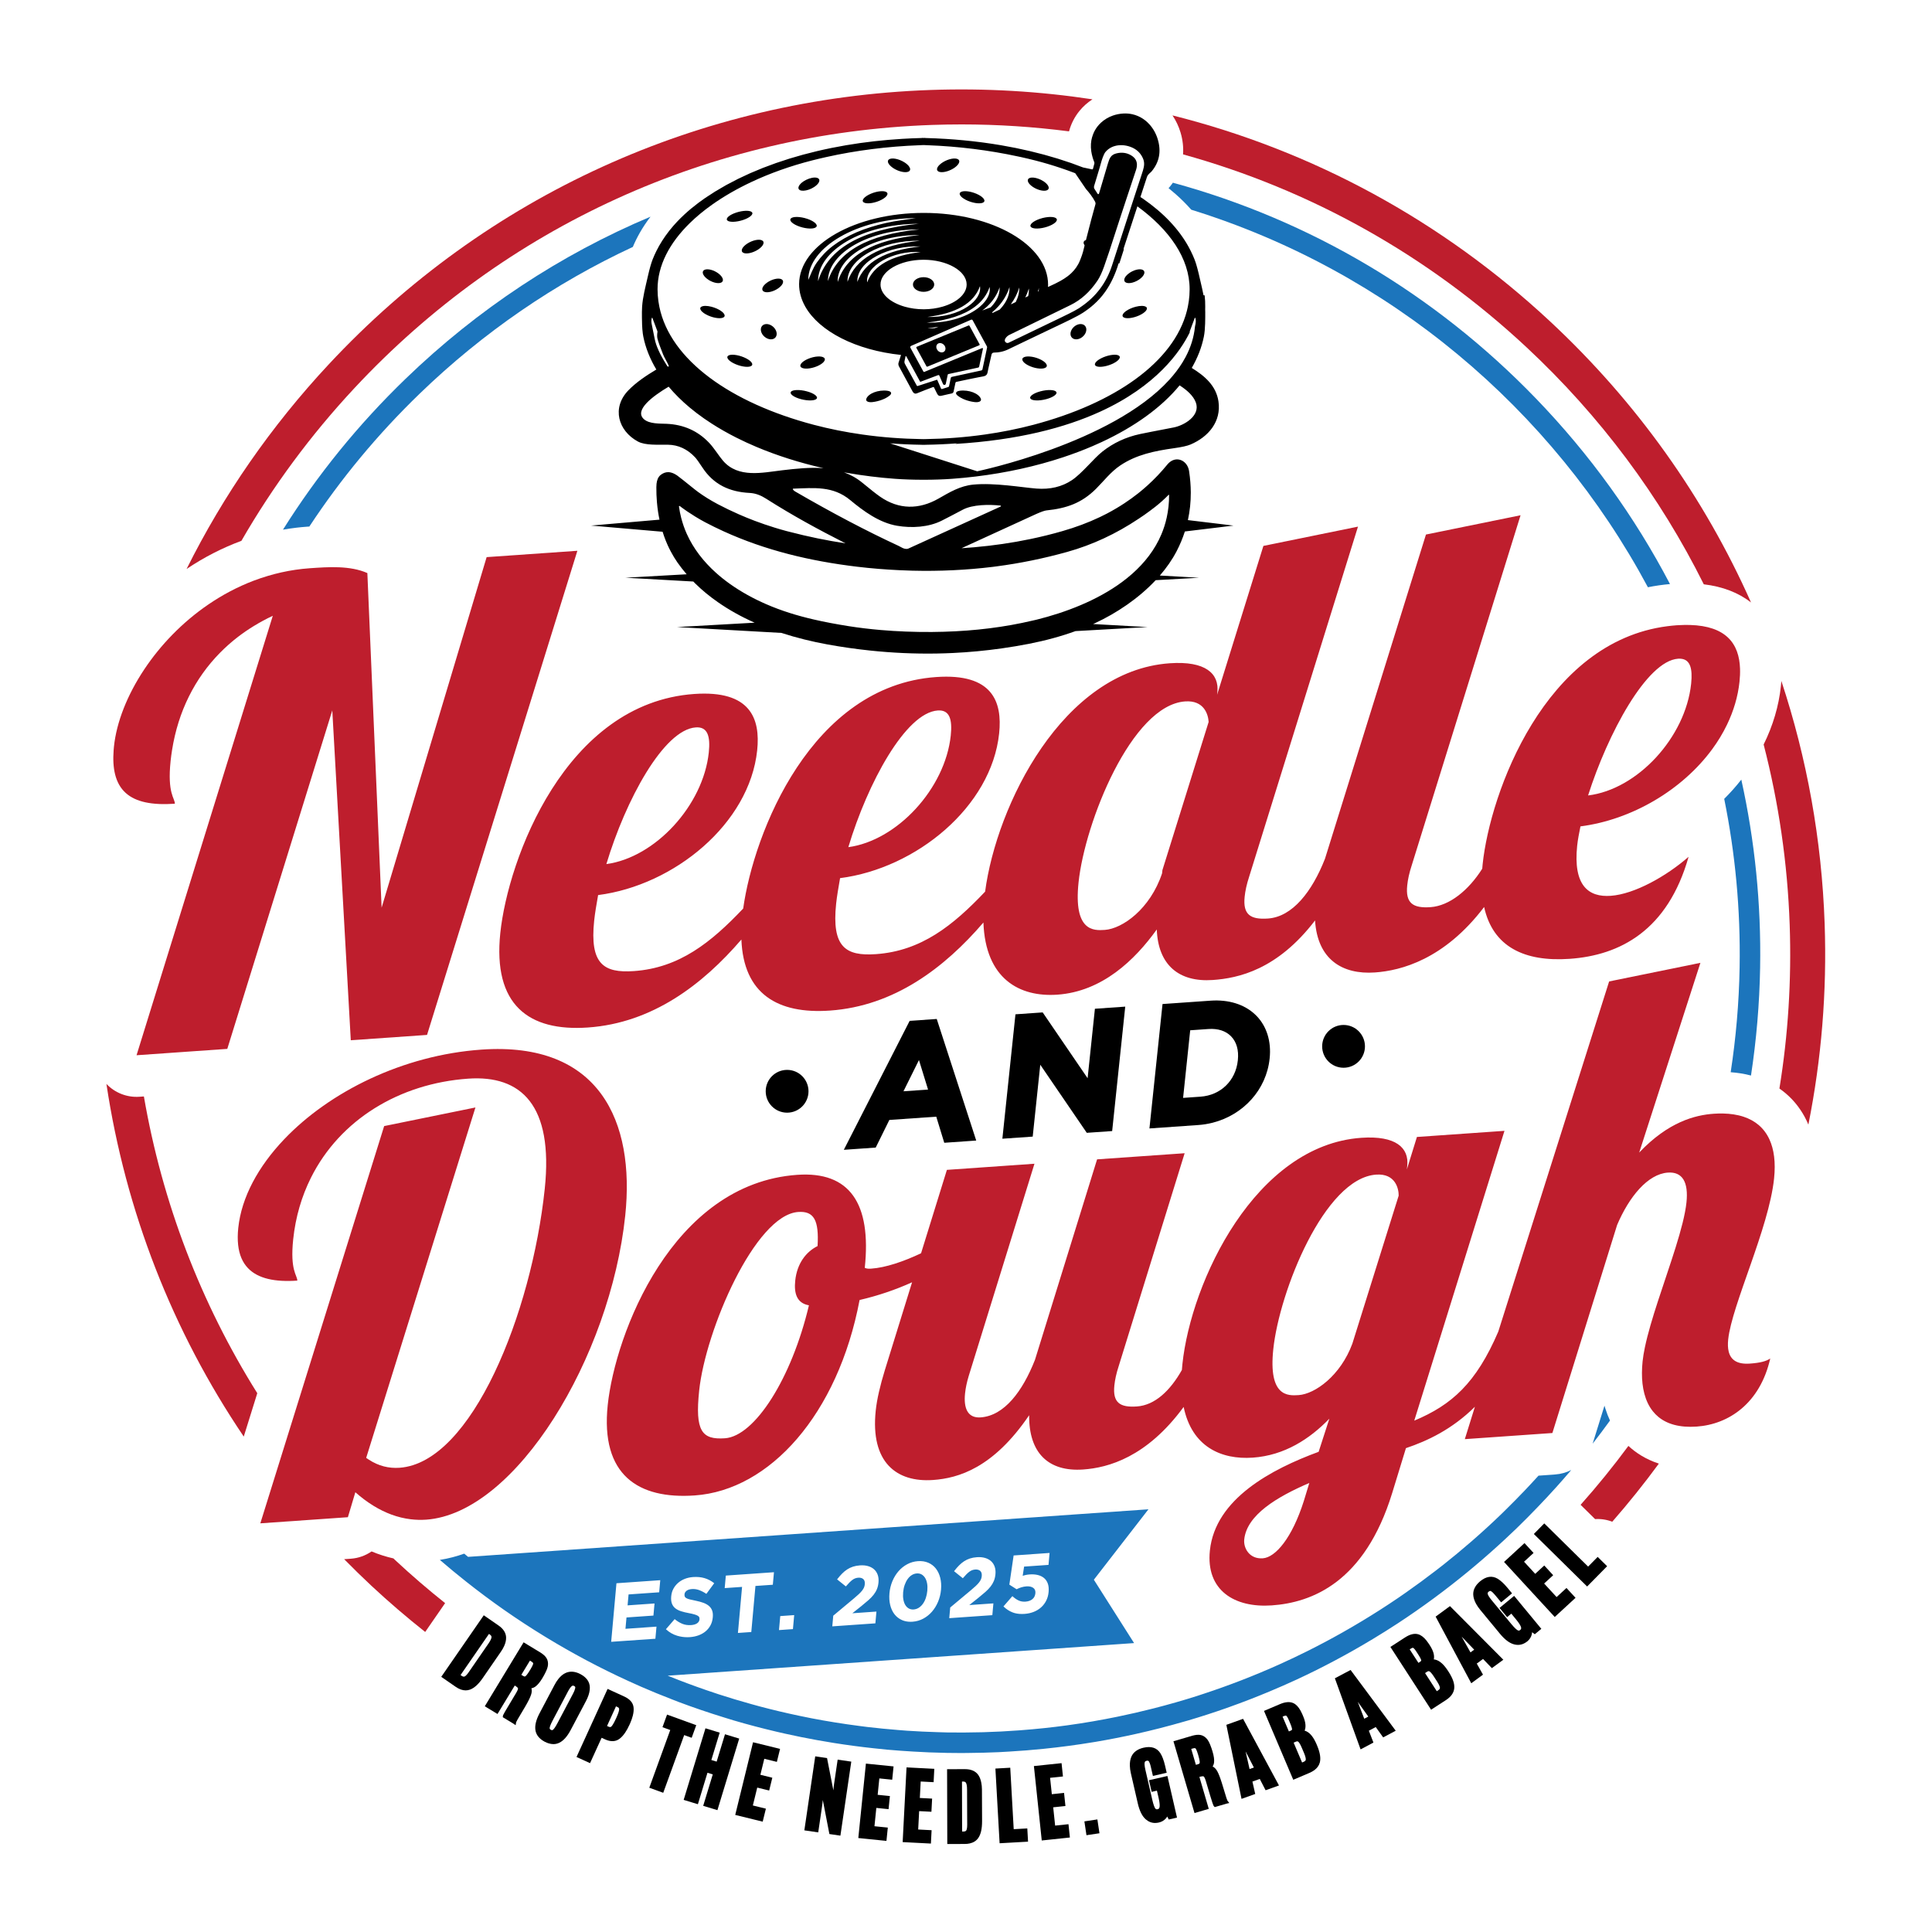 <?xml version="1.0" encoding="utf-8"?>
<!-- Generator: Adobe Illustrator 26.0.1, SVG Export Plug-In . SVG Version: 6.00 Build 0)  -->
<svg version="1.1" data-id="Layer_1" xmlns="http://www.w3.org/2000/svg" xmlns:xlink="http://www.w3.org/1999/xlink" x="0px" y="0px"
	 viewBox="0 0 2000 2000" style="enable-background:new 0 0 2000 2000;" xml:space="preserve">
<style type="text/css">
	.st0{fill:#1C75BC;}
	.st1{fill:#BE1E2D;}
</style>
<g>
	<g>
		<path class="st0" d="M957.66,1633.44c-0.95-1.56-2.18-2.76-3.63-3.59c-1.25-0.7-2.66-1.06-4.2-1.06c-0.24,0-0.48,0.01-0.72,0.02
			c-1.9,0.13-3.67,0.71-5.26,1.72c-1.61,1.02-3.04,2.4-4.26,4.11c-1.22,1.71-2.25,3.75-3.06,6.06c-0.81,2.29-1.35,4.82-1.59,7.53
			l-0.01,0.17c-0.24,2.7-0.16,5.2,0.24,7.43c0.4,2.24,1.08,4.16,2.02,5.71c0.93,1.54,2.14,2.73,3.59,3.54
			c1.44,0.81,3.13,1.17,5.01,1.03c1.89-0.13,3.66-0.71,5.26-1.72c1.61-1.02,3.05-2.4,4.3-4.11c1.25-1.73,2.28-3.76,3.06-6.05
			c0.78-2.3,1.3-4.83,1.55-7.53l0.01-0.17c0.24-2.69,0.16-5.18-0.24-7.39C959.33,1636.94,958.63,1635.02,957.66,1633.44z"/>
		<path class="st0" d="M1802.6,807.06c-2.78,3.53-5.66,7-8.69,10.41c-2.88,3.23-5.91,6.39-9.01,9.5
			c11.41,56.3,16.99,114.65,15.95,174.4c-0.64,36.87-3.82,73.11-9.25,108.59c3.68,0.27,7.22,0.67,10.58,1.22
			c3.66,0.6,7.15,1.33,10.44,2.21c5.58-36.67,8.79-73.94,9.45-111.65C1823.23,935.44,1816.57,870.21,1802.6,807.06z"/>
		<path class="st0" d="M1214.16,189.13c-0.07,0.09-0.13,0.19-0.19,0.28c-0.17,0.24-0.33,0.5-0.51,0.74
			c-0.2,0.27-0.41,0.52-0.61,0.79c-0.57,0.75-1.14,1.5-1.74,2.23c-0.49,0.59-0.97,1.09-1.43,1.58c2.62,2.11,5.15,4.25,7.61,6.43
			c5.76,5.11,11.07,10.41,15.89,15.9c204.31,63.35,373.61,205.77,472.73,390.82c3.74-0.75,7.52-1.4,11.32-1.95
			c3.82-0.55,7.67-1,11.54-1.34c-36.34-69.47-82.82-134.15-138.8-192.12C1485.21,304.01,1355.92,227.84,1214.16,189.13z"/>
		<path class="st0" d="M1660.94,1455.16l-2.67,8.59l-9.56,30.72c6.14-7.88,12.12-15.85,17.95-23.92c-1.8-3.82-3.34-7.82-4.66-11.98
			C1661.63,1457.43,1661.26,1456.31,1660.94,1455.16z"/>
		<path class="st0" d="M662.32,240.98c3.26-5.72,6.96-11.29,11.11-16.69c-92.94,39.17-178.8,95.62-253.52,167.77
			c-49.11,47.42-91.58,99.89-126.98,156.25c4.7-0.82,9.42-1.52,14.16-2.07c3.5-0.4,7-0.75,10.51-0.99c0.86-0.06,1.75-0.12,2.63-0.18
			c32.55-49.43,70.81-95.62,114.42-137.74c65.64-63.39,140.09-114.32,220.46-151.7C657.2,250.64,659.6,245.75,662.32,240.98z"/>
		<path class="st0" d="M1608.28,1526.51l-15.63,1.09c-4.71,5.21-9.5,10.34-14.34,15.43c-6.44,6.76-12.99,13.4-19.66,19.93
			c-1.61,1.58-3.21,3.18-4.83,4.75c-9.7,9.34-19.64,18.43-29.79,27.28c-0.63,0.55-1.27,1.08-1.89,1.62
			c-9.12,7.9-18.41,15.62-27.88,23.11c-2.55,2.02-5.13,4-7.71,5.99c-10.24,7.9-20.67,15.56-31.29,22.98
			c-2.71,1.89-5.41,3.78-8.15,5.64c-11.98,8.15-24.2,15.96-36.63,23.47c-6.93,4.19-13.93,8.27-20.99,12.26
			c-11.45,6.46-23.08,12.64-34.86,18.55c-9.69,4.86-19.49,9.52-29.4,13.99c-13.39,6.04-26.97,11.72-40.73,17.04
			c-0.15,0.06-0.3,0.12-0.45,0.17c-12.33,4.76-24.8,9.22-37.41,13.38c-2.59,0.85-5.16,1.74-7.76,2.56
			c-14.55,4.64-29.3,8.82-44.19,12.64c-0.41,0.11-0.83,0.21-1.24,0.31c-12,3.06-24.11,5.85-36.32,8.36
			c-17.26,3.55-34.7,6.57-52.33,8.99c-16,2.2-32.16,3.88-48.43,5.11c-0.65,0.05-1.3,0.09-1.94,0.14
			c-12.03,0.88-24.13,1.53-36.3,1.87c-1.16,0.03-2.33,0.04-3.49,0.07c-11.28,0.27-22.6,0.37-33.99,0.18
			c-0.44-0.01-0.88-0.03-1.32-0.04c-2.93-0.06-5.84-0.17-8.77-0.26c-10.48-0.31-20.93-0.77-31.34-1.48
			c-3.12-0.21-6.22-0.49-9.33-0.73c-10.7-0.85-21.37-1.88-31.98-3.14c-2.79-0.33-5.56-0.71-8.34-1.07
			c-16.66-2.16-33.2-4.79-49.6-7.96c-4.25-0.82-8.48-1.7-12.71-2.59c-13.62-2.86-27.14-6.05-40.54-9.61c-3.01-0.8-6-1.64-9-2.47
			c-11.29-3.13-22.51-6.49-33.63-10.11c-4.38-1.43-8.74-2.9-13.09-4.4c-12.72-4.39-25.32-9.08-37.79-14.1
			c-0.67-0.27-1.34-0.52-2.01-0.79l480.11-33.57l2.7-0.19l-41.64-65.59l56.52-72.91l-704.32,49.25c-1.34-1.1-2.67-2.22-4.01-3.33
			c-4,1.42-8,2.67-12.01,3.71c-4.4,1.15-8.81,2.06-13.21,2.76c8.93,7.7,18.01,15.19,27.22,22.48
			c12.79,10.12,25.82,19.86,39.11,29.16c13.85,9.69,27.97,18.9,42.33,27.68c1.11,0.68,2.22,1.35,3.33,2.02
			c12.27,7.43,24.71,14.53,37.33,21.28c0.89,0.48,1.78,0.97,2.68,1.45c14.11,7.49,28.42,14.55,42.93,21.19
			c4.48,2.05,8.96,4.09,13.47,6.05c10.38,4.53,20.87,8.8,31.43,12.89c2.31,0.89,4.6,1.83,6.91,2.7
			c15.68,5.91,31.58,11.29,47.62,16.24c3.39,1.04,6.76,2.12,10.16,3.12c14.57,4.29,29.3,8.13,44.13,11.62
			c2.81,0.66,5.63,1.31,8.45,1.94c11.07,2.48,22.22,4.72,33.42,6.74c5.81,1.05,11.63,2.05,17.47,2.97
			c13.61,2.16,27.31,3.98,41.09,5.47c4.75,0.51,9.49,1.04,14.26,1.47c8.94,0.81,17.92,1.43,26.92,1.96
			c5.34,0.31,10.68,0.61,16.03,0.82c6.22,0.25,12.45,0.44,18.7,0.55c4.75,0.08,9.5,0.12,14.25,0.13c0.19,0,0.39,0.01,0.58,0.01
			c2.62,0,5.23-0.07,7.84-0.09c10.27-0.09,20.51-0.34,30.72-0.8c3.68-0.17,7.34-0.4,11-0.62c11.82-0.7,23.6-1.62,35.32-2.82
			c17.37-1.76,34.63-4.06,51.76-6.89c0.8-0.13,1.6-0.24,2.39-0.38c14.09-2.38,28.08-5.14,41.98-8.24
			c16.64-3.71,33.13-7.94,49.45-12.66c1.53-0.44,3.08-0.85,4.61-1.3c13.13-3.88,26.15-8.09,39.05-12.62
			c1.16-0.41,2.32-0.85,3.48-1.26c14.05-5,27.96-10.4,41.71-16.16c9.36-3.92,18.67-7.98,27.88-12.25
			c6.32-2.93,12.61-5.96,18.86-9.05c13.18-6.53,26.19-13.44,39.03-20.68c7.09-4,14.12-8.11,21.1-12.32
			c8.71-5.26,17.35-10.67,25.88-16.26c12.43-8.15,24.64-16.67,36.67-25.52c0.43-0.32,0.86-0.64,1.3-0.96
			c11.5-8.5,22.81-17.31,33.92-26.44c0.01-0.01,0.02-0.02,0.04-0.03c10.64-8.74,21.09-17.77,31.35-27.08
			c2.29-2.08,4.57-4.15,6.84-6.26c4.11-3.81,8.2-7.64,12.24-11.55c7.5-7.24,14.79-14.64,21.98-22.11
			c6.57-6.83,13.05-13.74,19.36-20.76c5.3-5.9,10.52-11.85,15.63-17.87c-5.04,2.56-10.61,4.17-16.48,4.58L1608.28,1526.51z
			 M1061.7,1630.44c1.22-0.28,2.67-0.49,4.32-0.6c2.9-0.21,5.63-0.02,8.1,0.55c2.5,0.58,4.67,1.59,6.48,3.03
			c1.81,1.45,3.18,3.39,4.06,5.79c0.88,2.39,1.16,5.32,0.86,8.72l-0.02,0.17c-0.29,3.22-1.11,6.19-2.43,8.83
			c-1.32,2.64-3.08,4.97-5.23,6.92c-2.15,1.96-4.71,3.54-7.62,4.71c-2.9,1.17-6.1,1.88-9.52,2.13h0c-0.95,0.07-1.89,0.1-2.79,0.1
			c-3.67,0-6.91-0.55-9.67-1.63c-3.43-1.35-6.52-3.35-9.18-5.94l-0.28-0.27l0.26-0.29l8.98-10.33l0.31,0.28
			c2.02,1.85,4.11,3.28,6.22,4.24c2.07,0.95,4.43,1.33,7,1.16c2.94-0.2,5.36-1.07,7.19-2.56c1.81-1.48,2.84-3.53,3.07-6.09
			l0.02-0.17c0.22-2.44-0.5-4.22-2.21-5.44c-1.72-1.23-4.12-1.75-7.1-1.54c-1.81,0.13-3.57,0.46-5.25,0.99
			c-1.67,0.53-3.24,1.16-4.69,1.88l-0.21,0.1l-7.49-4.78l4.43-30.19l0.33-0.02l36.88-2.58l-1.11,12.36l-25.27,1.77l-1.46,9.51
			C1059.72,1630.94,1060.73,1630.67,1061.7,1630.44z M1028.36,1659.82l-1.1,12.19l-44.6,3.12l1-11.05l0.13-0.11l21.16-17.67
			c2.04-1.7,3.7-3.16,5.09-4.46c1.38-1.29,2.54-2.53,3.44-3.67c0.88-1.12,1.56-2.22,2.01-3.27c0.44-1.03,0.72-2.16,0.82-3.37
			c0.22-2.41-0.3-4.19-1.54-5.31c-1.26-1.12-3.03-1.61-5.26-1.46c-2.22,0.16-4.27,0.93-6.09,2.31c-1.87,1.42-4.04,3.58-6.44,6.42
			l-0.26,0.3l-9.08-7.3l0.25-0.32c1.67-2.13,3.33-4.04,4.95-5.68c1.64-1.67,3.4-3.11,5.23-4.3c1.84-1.2,3.87-2.16,6.02-2.86
			c2.17-0.7,4.61-1.15,7.27-1.33c3.06-0.21,5.87,0.04,8.34,0.76c2.47,0.72,4.58,1.85,6.25,3.35c1.67,1.51,2.93,3.43,3.73,5.69
			c0.79,2.25,1.07,4.83,0.81,7.68l-0.02,0.17c-0.23,2.53-0.77,4.85-1.61,6.89c-0.84,2.04-1.99,4.01-3.43,5.85
			c-1.43,1.84-3.24,3.72-5.38,5.61c-2.12,1.87-4.6,3.95-7.37,6.17l-9.28,7.38L1028.36,1659.82z M974.15,1645.49l-0.01,0.17
			c-0.39,4.36-1.41,8.53-3.02,12.39c-1.62,3.87-3.74,7.34-6.32,10.31c-2.58,2.98-5.62,5.42-9.03,7.25
			c-3.43,1.84-7.18,2.92-11.15,3.19c-0.67,0.05-1.34,0.07-1.99,0.07c-3.2,0-6.14-0.57-8.76-1.7c-3.15-1.36-5.79-3.4-7.86-6.04
			c-2.06-2.63-3.56-5.85-4.47-9.57c-0.91-3.69-1.17-7.78-0.78-12.14l0.01-0.17c0.39-4.36,1.41-8.53,3.02-12.39
			c1.62-3.88,3.75-7.35,6.32-10.32c2.58-2.98,5.62-5.42,9.03-7.25c3.41-1.84,7.17-2.92,11.15-3.19c3.94-0.27,7.53,0.28,10.67,1.63
			c3.14,1.36,5.79,3.39,7.86,6.04c2.06,2.64,3.58,5.86,4.51,9.57C974.26,1637.04,974.54,1641.13,974.15,1645.49z M907.28,1668.29
			l-1.1,12.19l-44.6,3.12l1-11.05l0.13-0.11l21.16-17.67c2.03-1.7,3.69-3.15,5.09-4.46c1.38-1.28,2.53-2.52,3.44-3.67
			c0.88-1.12,1.56-2.22,2.01-3.28c0.44-1.03,0.72-2.17,0.83-3.37c0.22-2.41-0.3-4.2-1.54-5.31c-1.25-1.12-3.03-1.62-5.27-1.45
			c-2.22,0.15-4.27,0.93-6.09,2.31c-1.86,1.42-4.03,3.57-6.44,6.42l-0.26,0.3l-9.08-7.3l0.25-0.32c1.66-2.12,3.32-4.03,4.95-5.68
			c1.65-1.67,3.41-3.12,5.23-4.3c1.84-1.2,3.86-2.16,6.02-2.86c2.17-0.7,4.61-1.15,7.27-1.33c3.07-0.21,5.87,0.04,8.34,0.76
			c2.47,0.72,4.58,1.85,6.25,3.36c1.67,1.51,2.93,3.42,3.73,5.69c0.8,2.26,1.07,4.84,0.82,7.68l-0.01,0.17
			c-0.23,2.53-0.77,4.85-1.61,6.89c-0.83,2.04-1.99,4.01-3.43,5.85c-1.43,1.84-3.24,3.73-5.38,5.61c-2.1,1.85-4.57,3.93-7.37,6.18
			l-9.28,7.38L907.28,1668.29z M822.14,1671.95l-1.3,14.5l-14.43,1.01l1.3-14.5L822.14,1671.95z M750.2,1644l1.17-12.96l49.83-3.48
			l-1.17,12.96l-18,1.26l-4.29,47.68l-13.84,0.97l0.04-0.47l4.25-47.21L750.2,1644z M708.91,1652.84c0.27,0.6,0.82,1.14,1.64,1.59
			c0.87,0.49,2.11,0.92,3.69,1.31c1.57,0.39,3.58,0.82,6.13,1.35c2.93,0.59,5.56,1.32,7.82,2.15c2.29,0.85,4.22,1.94,5.73,3.25
			c1.53,1.32,2.65,2.95,3.32,4.83c0.67,1.87,0.88,4.17,0.64,6.83l-0.02,0.17c-0.27,3-1.06,5.75-2.35,8.17
			c-1.3,2.42-3,4.52-5.07,6.25c-2.07,1.72-4.51,3.11-7.25,4.13c-2.75,1.02-5.78,1.65-9,1.88c-0.9,0.06-1.79,0.09-2.68,0.09
			c-3.6,0-7.13-0.52-10.52-1.54c-4.23-1.27-8.04-3.45-11.34-6.48l-0.29-0.27l9.04-10.45l0.31,0.25c2.47,2,5.07,3.57,7.74,4.65
			c2.65,1.08,5.67,1.51,8.98,1.28c2.62-0.18,4.72-0.81,6.23-1.86c1.49-1.04,2.29-2.35,2.44-4.01l0.01-0.17
			c0.07-0.79-0.01-1.48-0.24-2.04c-0.22-0.55-0.71-1.06-1.45-1.52c-0.8-0.49-1.95-0.97-3.4-1.41c-1.47-0.45-3.44-0.91-5.85-1.36
			c-2.91-0.53-5.59-1.17-7.96-1.92c-2.39-0.75-4.41-1.77-6.01-3.01c-1.63-1.26-2.84-2.9-3.62-4.9c-0.77-1.98-1.03-4.51-0.76-7.52
			l0.02-0.18c0.25-2.77,1-5.35,2.22-7.65c1.22-2.29,2.85-4.34,4.84-6.09c1.99-1.75,4.34-3.16,6.97-4.2c2.64-1.04,5.53-1.68,8.59-1.9
			c4.36-0.31,8.37,0.08,11.93,1.15c3.54,1.06,6.79,2.75,9.64,5.01l0.31,0.24l-8.12,11.01l-0.32-0.21c-2.45-1.62-4.91-2.87-7.3-3.73
			c-2.38-0.86-4.84-1.2-7.3-1.03c-2.44,0.17-4.33,0.78-5.61,1.8c-1.28,1.02-1.96,2.19-2.09,3.57l-0.01,0.17
			C708.53,1651.45,708.63,1652.22,708.91,1652.84z M632.69,1699.6l0.04-0.47l5.42-60.16l45.35-3.17l-1.13,12.53l-31.68,2.22
			l-1.02,11.31l27.89-1.95l-1.13,12.53l-27.89,1.95l-1.06,11.74l32.11-2.25l-1.13,12.53L632.69,1699.6z"/>
	</g>
	<g>
		<path class="st1" d="M1888.87,956.08c-3.03-86.7-18.3-171.06-44.82-251.18c-0.12,1.73-0.26,3.47-0.45,5.24
			c-2.18,20.74-8.28,41.16-17.88,60.57c15.6,60.35,24.73,122.84,26.96,186.64c2,57.37-1.62,114.08-10.63,169.49
			c4.96,3.46,9.11,7.12,12.52,10.65c6.12,6.34,12.56,15.06,17.46,26.7C1885.55,1096.51,1891.34,1026.78,1888.87,956.08z"/>
		<path class="st1" d="M407.26,1613.26c-7.2-1.62-14.77-3.95-22.61-7.23c-6.23,4.31-13.61,7-21.52,7.55l-6.85,0.48
			c9.21,9.36,18.6,18.57,28.26,27.58c17.98,16.77,36.55,32.66,55.61,47.76l20.63-29.85c-17.65-14.06-34.86-28.83-51.54-44.39
			C408.57,1614.53,407.92,1613.89,407.26,1613.26z"/>
		<path class="st1" d="M1636.23,1557.78l15,14.78c6-0.38,12.08,0.54,17.78,2.72c17.01-19.47,33.1-39.53,48.23-60.16
			c-13.83-4.5-24.11-11.45-31.52-18.32C1670.23,1517.75,1653.75,1538.11,1636.23,1557.78z"/>
		<path class="st1" d="M144.36,1135.36c-12.87,0.9-25.39-4.03-34.19-13.28c19.8,131.67,68.3,255.81,142.17,365.07l14-44.91
			c-58.61-93.49-98.44-197.46-117.38-307.2L144.36,1135.36z"/>
		<path class="st1" d="M366.87,401.82c156.39-167.71,368.72-264.47,597.89-272.48c10.27-0.36,20.49-0.54,30.71-0.54
			c37.46,0,74.57,2.46,111.19,7.19c2.07-7.72,5.71-14.95,10.9-21.29c3.8-4.64,8.32-8.62,13.34-11.88
			c-54.81-8.32-110.79-11.66-167.4-9.68c-238.84,8.34-460.13,109.19-623.12,283.97c-59.84,64.17-109.15,135.51-147.23,211.9
			c17.97-12.06,37.01-21.86,56.74-29.12C282.35,503.58,321.43,450.54,366.87,401.82z"/>
		<path class="st1" d="M1224.69,159.82c131.38,36.35,252.97,104,355.51,199.63c76.55,71.38,138.26,154.45,183.56,245.42
			c19.5,2.34,35.87,8.61,48.9,18.82c-48.23-108.54-118.28-207.29-207.76-290.73c-112.23-104.65-246.32-177.16-391.14-213.49
			c3.56,5.3,6.4,11.23,8.34,17.69C1224.4,144.84,1225.21,152.45,1224.69,159.82z"/>
		<path class="st1" d="M150.4,830.53c8.65,1.88,18.88,2.3,30.62,1.48c-0.03-5.9-7.95-10.59-4.41-44.26c0.4-3.8,0.91-7.54,1.5-11.24
			c6.38-40.29,23.69-74.33,49.48-100.6c5.86-5.97,12.14-11.55,18.85-16.69c5.23-4.01,10.73-7.76,16.44-11.25
			c6.24-3.81,12.74-7.33,19.52-10.5L239.3,776.49l-49.13,158.44l-12.2,39.34l-10.44,33.68l-25.22,81.34l-0.95,3.08l1.32-0.09
			l30.87-2.16l10.67-0.75l10.53-0.74l40.54-2.83l10.81-34.84l97.89-315.57l19.15,341.47l78.93-5.52l155.63-501.18l-93.93,6.57
			L395.04,939.61l-14.75-346.37c-17.94-7.92-40.12-6.37-59.69-5c-10.01,0.7-19.76,2.17-29.27,4.28c-4.69,1.04-9.3,2.25-13.85,3.6
			c-5.12,1.52-10.16,3.21-15.1,5.09c-16.72,6.37-32.37,14.75-46.76,24.58c-27.08,18.51-49.64,42.13-66.29,67.16
			c-17.68,26.57-28.73,54.69-31.37,79.89c-0.13,1.25-0.23,2.46-0.32,3.67c-0.76,9.83-0.23,18.16,1.52,25.16
			C123.22,817.91,133.89,826.93,150.4,830.53z"/>
		<path class="st1" d="M1019.78,923.03c-33.22,35.01-65.98,61.4-113.08,64.7c-31.31,2.19-45.85-7.28-41.14-52.18
			c0.83-7.92,2.46-17.21,4.08-26.5c78.76-10.1,156.69-73.88,164.67-149.82c3.47-33.02-7.04-62.43-65.09-58.37
			c-129.33,9.04-188.88,160.98-199.87,239.65c-33.23,35.03-66,61.45-113.13,64.75c-31.31,2.19-45.85-7.28-41.14-52.18
			c0.83-7.92,2.46-17.21,4.08-26.5c78.76-10.1,156.69-73.88,164.67-149.82c3.47-33.02-7.04-62.43-65.09-58.37
			c-133.72,9.35-192.84,171.45-200.82,247.39c-7.84,74.62,29.41,102.17,90.72,97.88c66.63-4.66,118.58-44.26,158.85-91.08
			c2.16,56.3,37.51,77.35,91.63,73.56c66.67-4.66,118.64-44.31,158.91-91.16c2.12,58.45,37.43,77.43,76.56,74.69
			c46.31-3.24,80.16-35.76,102.92-67.5c1.33,36.61,22.73,54.78,57.96,52.32c26.48-1.85,66.85-10.61,105.87-61.66
			c2.49,40.31,28.13,56.22,62.01,53.85c26.88-1.88,71.73-13.42,113.02-67.75c9.08,41.33,41.87,56.92,88.54,53.65
			c52.18-3.65,101.51-29.39,123.12-105.62c-22.82,19.95-55.86,38.65-80.65,40.38c-22.83,1.6-39.05-10.38-34.68-51.98
			c0.62-5.94,2.04-13.25,3.39-19.9c52.9-6.78,105.35-37.5,136.56-80.14c2.8-3.83,5.43-7.75,7.87-11.76
			c2.67-4.38,5.11-8.87,7.32-13.46c6.76-14.06,11.29-28.98,12.91-44.46c0.48-4.6,0.68-9.13,0.53-13.52
			c-0.43-12.63-3.89-23.99-12.52-32.17c-8.03-7.61-20.56-12.46-39.32-12.99c-3.7-0.1-7.65-0.04-11.85,0.21
			c-0.65,0.04-1.27,0.06-1.93,0.1c-3.23,0.23-6.41,0.57-9.56,0.97c-126.98,16.2-183.48,172.32-191.27,246.42
			c-0.16,1.57-0.28,3.08-0.41,4.61c-14.19,22.49-34.03,38.44-53.48,39.8c-18.26,1.28-26.12-4.07-24.17-22.56
			c0.62-5.94,1.97-12.59,4.83-21.31l112.49-361.82l-97.93,19.96l-104.56,335.7l-0.01,0c-13.25,33.7-33.5,60.02-58.94,61.8
			c-18.26,1.28-26.12-4.07-24.18-22.56c0.62-5.94,1.97-12.59,4.83-21.31l112.49-361.82l-97.92,19.96l-47.93,154.11l0.28-2.64
			c2.01-19.15-12.12-32.58-49.29-29.98C1100.1,694.32,1031.65,833.49,1019.78,923.03z M970.76,735.48
			c12.39-0.87,15.2,9.42,13.46,25.93c-5.76,54.81-55.46,108.76-106.03,115.57C898.1,810.7,937.49,737.81,970.76,735.48z M720.28,753
			c12.39-0.87,15.2,9.42,13.46,25.93c-5.76,54.81-55.46,108.76-106.03,115.57C647.63,828.21,687.02,755.32,720.28,753z
			 M1737.2,681.89c1.34-0.09,2.56-0.03,3.68,0.13c9.1,1.31,11.25,10.78,9.84,25.1c-0.02,0.24-0.04,0.46-0.06,0.7
			c-5.83,55.47-55.53,109.42-106.68,115.62C1664.27,759.75,1704.59,684.17,1737.2,681.89z M1116.52,913.41
			c6.52-62.07,54.89-183.44,110.34-187.31c19.57-1.37,23.84,13.41,24.32,21.24l-47.86,153.45l-0.35,3.3
			c-12.3,36.91-40.98,57.27-59.25,58.55C1131.98,963.46,1111.18,964.26,1116.52,913.41z"/>
		<path class="st1" d="M498.47,1086.55c-81.35,5.69-157.43,43.6-204.37,92.91c-26.78,28.14-44.12,59.97-47.45,91.68
			c-0.68,6.5-0.71,12.32-0.14,17.55c1.12,10.3,4.6,18.21,10.15,24.04c10.41,10.94,28.07,14.57,51.11,12.96
			c-0.03-5.69-7.67-10.22-4.26-42.71c2.45-23.34,8.83-44.69,18.37-63.78c30.03-60.12,91.63-97.61,162.81-102.58
			c54.76-3.83,88.35,27.34,79.24,114c-13.53,128.71-75.42,283.57-150.32,288.81c-11.01,0.77-21.68-1.76-31.91-8.47
			c-0.88-0.58-1.76-1.13-2.63-1.77l0.3-0.96l112.8-361.78l-94.49,19.26l-80.66,258.76l-4.02,12.9l-4.13,13.26l-11.7,37.53
			l-13.31,42.7l-14.37,46.08l49.25-3.44l41.39-2.89l1.15-3.84l6.57-22c12.45,10.98,24.94,18.54,37.35,23.12
			c6.67,2.46,13.31,4.04,19.91,4.84c5.28,0.64,10.54,0.79,15.75,0.44c0.08,0,0.15,0,0.23-0.01
			c93.15-6.51,190.76-168.3,206.16-314.85C657.48,1160.81,620.57,1078.01,498.47,1086.55z"/>
		<path class="st1" d="M1804.99,1156.06c-3.28-1.09-6.76-1.9-10.42-2.46c-3.42-0.52-7-0.82-10.71-0.9c-3.12-0.07-6.34,0-9.64,0.23
			c-19.51,1.36-47.11,8.36-77.33,40.2l63.37-196.41l-94.49,19.26l-114.77,362.56c-22.93,53.37-48.18,75.86-86.96,92.11l93.39-300.01
			l-90.64,6.34l-10.41,33.62l0.4-3.82c1.94-18.48-11.69-31.44-47.57-28.93c-109.52,7.66-176.16,148.31-185.2,234.33
			c-0.22,2.05-0.38,4.04-0.53,6.02c-12.11,21.43-27.88,36.45-46.56,37.76c-17.62,1.23-25.2-3.93-23.33-21.77
			c0.6-5.73,1.9-12.15,4.66-20.57l68.09-219.81l-90.64,6.34l-64.3,207.53c-12.79,32.52-31.7,57.88-56.25,59.59
			c-13.85,0.97-17.68-10.15-16.13-24.8c0.6-5.73,1.83-11.51,3.76-17.97l68.09-219.81l-90.64,6.34l-26.76,86.36
			c-18.33,8.63-36.72,14.85-51.47,15.88c-1.89,0.13-4.41,0.31-6.79-0.79c7.03-66.9-15.72-100.1-69.85-96.31
			c-129.66,9.07-188.53,164.98-196.24,238.26c-7.63,72.64,31.59,97.73,90.13,93.63c77.42-5.41,148.13-83.73,170.59-202.31
			c18.94-4.4,37.35-10.63,54.33-18.34l-28.24,91.15c-4.75,15.51-8.12,29.66-9.39,41.77c-5.63,53.52,21.55,74.39,59.31,71.75
			c26.43-1.85,62.55-12.6,99.52-67.05c-0.37,39.24,20.07,58.68,55.95,56.18c25.89-1.81,65.78-12.68,104-64.76
			c8.47,41.09,38.64,54.78,71.62,52.48c32.73-2.29,58.88-19.3,79.21-40.33l-11.1,34.3c-48.75,17.96-106.95,48.59-112.57,102.11
			c-4.35,41.42,25.6,59.56,64,56.88c41.54-2.9,96.22-23.8,124.68-116.24l14.26-46.54c22.21-7.5,47.54-19.3,71.39-42.84l-10.43,33.52
			l90.64-6.34l66.99-215.31c12.46-29.33,31.79-52.82,52.56-54.28c15.11-1.06,21.46,9.89,19.25,30.91
			c-2.63,25-17.39,64.88-29.47,101.99c-5.62,17.25-10.64,33.89-13.61,48.17c-1.06,5.09-1.87,9.9-2.33,14.31
			c-0.42,4-0.64,7.97-0.67,11.88c-0.09,15.27,3.07,29.48,11.23,39.75c6.97,8.78,17.58,14.69,32.94,15.91
			c3.86,0.31,8.02,0.32,12.49,0.01c33.36-2.33,65.65-24.2,76.14-70.47c-4.05,2.81-10.47,4.53-21.17,5.27
			c-13.33,0.93-19.8-3.99-21.87-12.56c-0.86-3.57-0.98-7.75-0.49-12.44c3.75-35.68,42.07-114.89,47.49-166.5
			c1.78-16.93-0.07-30.31-4.78-40.55C1826.28,1167.68,1817.01,1160.05,1804.99,1156.06z M846.35,1289.92
			c-11.87,5.89-21.25,17.93-23.13,35.77c-1.34,12.75,1.3,23.31,14.18,25.57c-17.97,75.89-56.1,135.48-86.94,137.64
			c-23.92,1.67-31.1-7.31-26.68-49.37c6.56-62.44,57.84-181.78,102.53-184.9C842.68,1253.49,847.91,1263.25,846.35,1289.92z
			 M1349.69,1553.9c-12.13,38.16-29.25,58.34-42.47,59.26c-13.85,0.97-20.13-10.61-19.19-19.53c2.68-25.49,34-44.12,67.37-58.47
			L1349.69,1553.9z M1399.93,1390.99c-12.23,33.11-38.58,52.03-55.58,53.22c-11.33,0.79-31.41,1.56-26.25-47.5
			c6.3-59.89,52.97-177.01,106.47-180.75c20.14-1.41,23.43,14.81,23.33,21.77L1399.93,1390.99z"/>
	</g>
	<g>
		<path d="M521.87,1704.05c1.48-3.26,2.17-6.32,2.04-9.14c-0.22-4.67-2.86-8.78-7.84-12.22l-7.13-4.93l-8.14-5.62l-8.07,11.68
			l-20.59,29.8l-15.36,22.23l11.77,8.13l3.18,2.2c3.55,2.46,7.01,3.69,10.31,3.69c1.54,0,3.04-0.27,4.51-0.8
			c4.43-1.61,8.76-5.55,13.26-12.06l1.96-2.84l16.79-24.36C519.92,1707.85,521.02,1705.92,521.87,1704.05z M478.03,1734.88
			l-1.27-0.88l7.9-11.44l20.59-29.8l0.92-1.33l0.96,0.66c1.6,1.1,1.73,2.08,1.68,2.8c-0.01,0.08-0.02,0.18-0.04,0.27
			c-0.16,1.07-0.85,2.96-3.06,6.16l-16.69,24.21l-3.82,5.55c-2.31,3.34-3.68,4.22-4.31,4.45
			C480.37,1735.73,479.49,1735.88,478.03,1734.88z"/>
		<path d="M554.41,1745.82c2.26-1.68,4.56-4.48,7.04-8.56c1.43-2.37,2.59-4.52,3.51-6.49c0.61-1.29,1.14-2.52,1.52-3.63
			c1.08-3.12,1.13-6.1,0.15-8.84c-0.79-2.22-2.52-4.29-5.08-6.18c-0.62-0.46-1.24-0.91-1.95-1.34l-7.03-4.26l-10.54-6.39
			l-7.41,12.21l-18.8,30.98l-13.96,23.02l13.16,7.98l1.12-1.85l12.76-21.03l4-6.59l1.17,0.79c1.94,1.24,2.15,2.05,2.17,2.27
			c0.03,0.3-0.05,1.54-2.06,4.86c-0.3,0.5-0.56,0.93-0.85,1.41c-5.81,9.6-8.96,14.91-10.66,17.9c-1.97,3.47-2.01,3.87-2.05,4.29
			l-0.1,1.3l10.65,6.46l2.64,1.8l0.51-3.09c0.15-0.43,1.14-2.5,7.24-12.57c1.93-3.18,3.53-5.96,4.81-8.38
			c2.07-3.89,3.32-6.83,3.78-8.88c0.48-2.14,0.38-3.89-0.04-5.3C551.65,1747.43,553.09,1746.81,554.41,1745.82z M551.76,1722.97
			c-0.31,0.91-1.02,2.51-2.64,5.18l-0.24,0.39c-1.58,2.6-2.86,4.49-3.81,5.59c-1,1.16-1.59,1.36-1.75,1.39
			c-0.17,0.04-0.66,0.05-1.65-0.55l-1.99-1.21l8.05-13.27l0.86-1.42l1.42,0.86c1.49,0.91,2,1.65,1.98,2.05
			C551.99,1722.11,551.95,1722.41,551.76,1722.97z"/>
		<path d="M609.26,1754.8c1.2-3.64,1.61-6.96,1.18-9.92c-0.48-3.29-2.13-6.17-4.87-8.61c-1.31-1.16-2.84-2.23-4.65-3.19
			c-2.67-1.41-5.25-2.23-7.74-2.48c-2.55-0.25-5,0.11-7.33,1.09c-2.85,1.21-5.5,3.38-7.92,6.46c-1.34,1.7-2.61,3.68-3.81,5.94
			l-13.64,25.82l-2,3.79c-3.53,6.68-4.95,12.5-4.22,17.29c0.62,4.05,2.85,7.44,6.59,10.15c0.91,0.66,1.87,1.28,2.96,1.86
			c1.42,0.75,2.81,1.31,4.17,1.72c1.68,0.51,3.32,0.79,4.89,0.79c2.16,0,4.22-0.48,6.16-1.44c4.35-2.15,8.21-6.49,11.8-13.28
			l1.96-3.7l13.68-25.9C607.67,1758.96,608.59,1756.83,609.26,1754.8z M572.6,1790.55c-0.59,0.54-1.19,0.75-2.34,0.14
			c-1.29-0.68-1.33-1.36-1.25-2c0.12-1.05,0.76-3.22,3.1-7.66l1.94-3.68l3.56-6.74l4.21-7.97l6.23-11.8
			c1.58-2.99,2.79-4.45,3.6-5.17c0.12-0.1,0.22-0.19,0.32-0.26c0.64-0.47,1.29-0.66,2.4-0.08c1.05,0.55,1.22,1.11,1.15,1.82
			c-0.01,0.13-0.06,0.32-0.09,0.49c-0.19,1.08-0.76,2.86-2.36,5.89l-6.2,11.75l-4.26,8.06l-3.51,6.64l-1.96,3.71
			C574.86,1788.04,573.41,1789.82,572.6,1790.55z"/>
		<path d="M653.04,1761.06c-0.91-1.05-2.04-2.02-3.36-2.9c-1.04-0.7-2.19-1.35-3.49-1.94l-17.22-7.86l-6.02,13.19l-15.05,32.98
			l-11.09,24.29l14,6.39l11.03-24.17l0.95-2.09l3.56,1.63c1.36,0.62,2.67,1.07,3.95,1.38c4.17,1.01,7.87,0.37,11-1.96
			c1.97-1.47,3.84-3.49,5.63-6.07c1.63-2.35,3.2-5.16,4.72-8.5l0.65-1.43c1.24-2.83,2.14-5.42,2.75-7.82
			c0.83-3.26,1.11-6.15,0.81-8.71C655.6,1765.07,654.65,1762.94,653.04,1761.06z M637.66,1766.4l1.63,0.74
			c1.42,0.65,1.68,1.4,1.64,2.34c-0.01,0.13-0.02,0.28-0.04,0.44c-0.15,1.3-0.75,3.62-2.58,7.71l-0.58,1.28
			c-2.5,5.46-4,7.56-4.82,8.36c-0.55,0.54-1.29,0.92-2.96,0.16l-1.55-0.71l8.51-18.65L637.66,1766.4z"/>
		<polygon points="708.27,1796.15 716.02,1798.96 720.76,1785.9 695.65,1776.79 692.68,1775.71 690.54,1774.93 685.8,1787.98 
			688.44,1788.95 692.66,1790.48 693.85,1790.91 693.57,1791.67 681.2,1825.74 672.16,1850.65 686.58,1855.89 695.63,1830.98 
			708,1796.91 		"/>
		<polygon points="758.88,1797.85 750.51,1795.3 746.21,1809.42 741.88,1823.63 736.39,1821.96 740.71,1807.76 745.02,1793.63 
			741.19,1792.46 730.29,1789.14 726.05,1803.07 715.49,1837.75 707.73,1863.23 722.45,1867.72 722.89,1866.29 730.15,1842.43 
			732.37,1835.17 736.33,1836.37 737.86,1836.84 735.65,1844.09 727.95,1869.39 742.67,1873.87 750.42,1848.42 760.98,1813.74 
			765.23,1799.78 		"/>
		<polygon points="803.95,1809.56 779.55,1803.58 776.05,1817.87 767.42,1853.06 761.11,1878.8 781.54,1883.81 789.54,1885.78 
			792.85,1872.33 785.6,1870.55 779.35,1869.02 782.35,1856.81 783.89,1850.51 791.15,1852.29 796.25,1853.54 799.5,1840.3 
			795.13,1839.22 787.14,1837.26 790.97,1821.61 791.2,1820.7 800.11,1822.88 802.61,1823.5 804.21,1823.89 807.51,1810.44 
			804.91,1809.8 		"/>
		<polygon points="865,1836.11 863.33,1847.44 862.7,1853.36 859.14,1835.21 856.54,1821.96 856.15,1819.94 846.62,1818.54 
			843.92,1818.15 841.85,1832.3 840.81,1839.35 836.57,1868.16 832.66,1894.77 847.02,1896.88 850.89,1870.6 851.16,1868.75 
			851.77,1863.38 852.07,1864.94 853.24,1870.96 858.58,1898.59 869.98,1900.26 873.85,1873.97 879.12,1838.12 881.25,1823.63 
			867.14,1821.56 		"/>
		<polygon points="898.67,1825.91 896.38,1825.67 894.91,1840.12 891.23,1876.15 888.52,1902.72 894.49,1903.33 909.79,1904.89 
			917.65,1905.69 919.06,1891.91 911.85,1891.18 905.24,1890.5 906.54,1877.77 907.17,1871.55 914.62,1872.31 919.84,1872.84 
			921.22,1859.27 916.61,1858.8 908.56,1857.98 910.21,1841.73 910.29,1841.01 919.09,1841.91 923.61,1842.37 925.02,1828.59 
			920.94,1828.17 		"/>
		<polygon points="940.52,1829.7 938.44,1829.59 937.7,1843.94 935.82,1880.11 934.43,1906.93 940.54,1907.25 957.69,1908.14 
			963.67,1908.45 964.39,1894.62 958.94,1894.34 950.51,1893.9 951.18,1881 951.5,1874.87 959.86,1875.3 964.21,1875.53 
			964.92,1861.91 961.06,1861.71 952.21,1861.25 953.06,1844.83 953.1,1844.21 963.66,1844.76 966.47,1844.91 967.19,1831.08 
			964.89,1830.96 		"/>
		<path d="M1016.5,1852.3c-0.01-2.51-0.27-4.73-0.67-6.81c-0.65-3.42-1.76-6.31-3.45-8.51c-1.37-1.78-3.13-3.13-5.26-4.06
			c-2.28-0.99-4.97-1.5-8.08-1.5c-0.02,0-0.05,0-0.07,0l-8.46,0.02l-10.09,0.03l0.04,14.16l0.1,36.22l0.07,27.07l14.08-0.04
			l4.1-0.01c1.82-0.01,3.49-0.2,5.02-0.54c3.81-0.84,6.77-2.68,8.8-5.55c2.71-3.85,4.02-9.56,4.01-17.46l-0.01-3.63L1016.5,1852.3z
			 M1001.25,1888.78c0.01,4.05-0.62,5.57-1,6.11c-0.32,0.47-0.96,1.09-2.73,1.1l-1.54,0l-0.04-13.99l-0.09-36.22l0-1.54l1.16,0
			c0.01,0,0.01,0,0.02,0c1.92,0,2.59,0.72,2.95,1.35c0.03,0.05,0.05,0.11,0.08,0.16c0.49,0.94,1.04,2.87,1.04,6.89l0.11,29.32
			L1001.25,1888.78z"/>
		<polygon points="1056.39,1893.17 1049.39,1893.57 1048.64,1880.37 1046.61,1844.22 1045.81,1829.94 1030.45,1830.81 
			1030.67,1834.85 1031.24,1844.95 1033.27,1881.11 1034.79,1908.13 1038.42,1907.93 1054.09,1907.05 1064.23,1906.48 
			1063.46,1892.78 		"/>
		<polygon points="1103.18,1888.71 1092.27,1889.86 1090.9,1876.85 1090.27,1870.92 1095.67,1870.35 1102.93,1869.58 
			1101.5,1856.01 1095.99,1856.59 1088.84,1857.35 1087.1,1840.83 1087.05,1840.39 1100.37,1838.99 1098.92,1825.21 
			1085.62,1826.61 1070.29,1828.23 1071.78,1842.31 1075.58,1878.32 1078.42,1905.25 1084.92,1904.57 1104.15,1902.54 
			1107.54,1902.18 1106.09,1888.4 		"/>
		<polygon points="1122.56,1885.48 1124.7,1899.79 1138.16,1897.78 1136.01,1883.47 		"/>
		<path d="M1208.5,1838.5l-19.1,4.39l2.78,12.04l5.47-1.26l1.15,4.99l0.59,2.55c1.25,5.45,1.23,8.13,1,9.41
			c-0.24,1.34-0.84,2-2.04,2.27c-1.2,0.27-1.88,0.02-2.52-0.93c-0.67-1-1.73-3.34-2.99-8.82l-0.69-3l-6.42-27.93
			c-1.01-4.41-1-6.54-0.78-7.58c0.01-0.04,0.02-0.1,0.03-0.14c0.17-0.71,0.52-1.41,1.9-1.72c1.59-0.37,2.06,0.17,2.26,0.4
			c0.09,0.11,0.2,0.26,0.32,0.46c0.47,0.75,1.14,2.26,1.84,5.29l2.19,9.52l14.27-3.28l-1.64-7.14c-0.69-3.01-1.47-5.61-2.34-7.86
			c-0.78-2.03-1.64-3.79-2.59-5.27c-3.62-5.59-9.47-7.49-17.4-5.67c-3.06,0.7-5.62,1.81-7.69,3.29c-2.19,1.56-3.82,3.54-4.88,5.94
			c-1.18,2.69-1.7,5.87-1.59,9.51c0.07,2.4,0.42,5,1.06,7.79l6.36,27.66l0.77,3.35c1.81,7.87,4.5,13.29,8.21,16.56
			c2.87,2.53,6.13,3.81,9.74,3.81c0.67,0,1.34-0.05,2.03-0.14c0.61-0.08,1.22-0.18,1.84-0.32c2.94-0.67,5.39-2.11,7.29-4.26
			c0.55-0.62,1.02-1.28,1.41-1.97l1.54,3.11l8.56-1.97l-6.03-26.23L1208.5,1838.5z"/>
		<path d="M1266.21,1850.18c-1.03-3.5-1.99-6.51-2.89-9.05c-1.5-4.24-2.84-7.19-4.06-8.93c-1.26-1.8-2.62-2.9-3.95-3.55
			c0.84-1.3,1.35-2.79,1.51-4.43c0.28-2.79-0.23-6.38-1.58-10.96c-0.77-2.62-1.55-4.86-2.35-6.82c-0.56-1.38-1.13-2.64-1.72-3.72
			c-1.58-2.9-3.74-4.95-6.42-6.08c-2.19-0.92-4.91-1.03-8.06-0.4c-0.73,0.14-1.45,0.29-2.23,0.52l-3.37,0.99l-16.34,4.8l4.04,13.77
			l10.19,34.77l7.56,25.77l10.64-3.12l4.13-1.21l-7.48-25.53l-2.21-7.55l1.36-0.33c2.23-0.6,2.98-0.21,3.14-0.08
			c0.17,0.13,1.08,0.99,2.2,4.8c0.17,0.59,0.32,1.1,0.49,1.66c6.81,23.17,7.25,23.69,7.79,24.26l0.32,0.34l0.57,0.61l11.95-3.51
			l3.12-0.73l-1.95-2.47C1270.38,1863.6,1269.52,1861.46,1266.21,1850.18z M1237.99,1826.96l-3.01-10.28l-1.31-4.46l-0.51-1.74
			l0.52-0.15l1.08-0.32c1.67-0.49,2.56-0.36,2.84-0.08c0.1,0.1,0.31,0.36,0.61,0.92c0.46,0.86,1.15,2.45,2,5.38l0.13,0.42
			c0.85,2.91,1.38,5.13,1.55,6.58c0.18,1.52-0.07,2.09-0.16,2.23c-0.18,0.3-0.74,0.61-1.51,0.84L1237.99,1826.96z"/>
		<path d="M1293.88,1792.42l-7.05-13.08l-2.43,0.87l-13.37,4.79l-1.51,0.54l2.97,14.48l7.32,35.73l5.42,26.43l14.18-5.07
			l-2.37-10.44l-0.54-2.39l7.6-2.72l3.38,6.55l2.66,5.15l13.86-4.96l-12.79-23.72L1293.88,1792.42z M1298.02,1829.73l-4.47,1.6
			l-0.07-0.29l-4.06-17.97l8.47,16.4L1298.02,1829.73z"/>
		<path d="M1362.76,1805.33c-0.25-0.6-0.52-1.14-0.78-1.7c-3.19-6.8-7.02-10.86-11.44-12.07c1.6-3.79,1.1-8.8-1.51-14.93l-0.88-2.07
			c-0.57-1.33-1.17-2.53-1.78-3.64c-2.18-3.93-4.62-6.52-7.43-7.83c-3.64-1.71-8.31-1.37-13.9,1l-0.7,0.3l-15.84,6.73l5.72,13.46
			l14.17,33.35l10.4,24.48l16.84-7.16c1.87-0.8,3.48-1.72,4.89-2.74c2.98-2.17,4.92-4.82,5.75-7.96c1.17-4.47,0.27-10.19-2.77-17.5
			L1362.76,1805.33z M1337.54,1790.27c-0.01,0.18-0.04,0.71-1.46,1.32l-1.84,0.78l-5.8-13.64l-0.71-1.67l1.49-0.63
			c0.35-0.15,0.88-0.33,1.38-0.39c0.33-0.04,0.65-0.03,0.9,0.1c0.09,0.05,0.4,0.27,0.88,0.96c0.39,0.56,0.89,1.41,1.48,2.78
			l1.72,4.06c0.82,1.94,1.29,3.29,1.57,4.27C1337.5,1789.4,1337.55,1790.01,1337.54,1790.27z M1341.54,1802.96
			c1.39-0.59,2.02-0.3,2.48,0.12c0.71,0.64,1.9,2.21,3.54,6.09l0.3,0.7l2.02,4.74c1.82,4.27,1.92,6.2,1.83,6.97
			c-0.08,0.66-0.4,1.51-2.12,2.24l-1.68,0.72l-5.29-12.45l-3.45-8.11L1341.54,1802.96z"/>
		<path d="M1407.05,1740.77l-8.94-12.02l-16.24,8.63l5.08,14.05l12.4,34.31l9.12,25.21l13.3-7.06l-4.74-12.27l7.14-3.79l7.67,10.71
			l13-6.91l-16.01-21.54L1407.05,1740.77z M1416.45,1776.99l-4.19,2.23l-0.05-0.14l-6.66-17.33l10.82,15.11L1416.45,1776.99z"/>
		<path d="M1498.68,1729.24c-0.36-0.55-0.72-1.05-1.08-1.57c-4.31-6.13-8.77-9.46-13.33-9.88c0.92-4.02-0.43-8.85-4.06-14.45
			l-1.23-1.89c-0.8-1.22-1.6-2.31-2.4-3.3c-2.81-3.47-5.66-5.59-8.64-6.41c-3.88-1.04-8.43,0.08-13.52,3.39l-1.61,1.04l-13.47,8.73
			l7.96,12.28l19.7,30.4l14.46,22.31l8.42-5.46l6.94-4.5c5.33-3.46,8.23-7.62,8.63-12.38c0.39-4.6-1.49-10.08-5.75-16.75
			L1498.68,1729.24z M1477.38,1730.55c1.28-0.82,1.94-0.63,2.47-0.3c0.81,0.5,2.25,1.84,4.54,5.38l0.38,0.59l2.83,4.37
			c2.52,3.91,2.96,5.78,3,6.54c0.03,0.67-0.14,1.56-1.7,2.58l-1.54,1l-7.34-11.33l-4.8-7.41L1477.38,1730.55z M1459.31,1707.42
			l1.36-0.88c0.54-0.35,1.52-0.92,2.19-0.67c0.09,0.03,0.43,0.19,1,0.76c0.48,0.48,1.13,1.24,1.97,2.52l2.4,3.7
			c2.55,3.94,2.96,5.45,3.02,5.91c0.02,0.17,0.08,0.71-1.21,1.55l-1.68,1.09l-8.04-12.42L1459.31,1707.42z"/>
		<path d="M1511.44,1673.13l-10.44-10.48l-1.94,1.42l-9.98,7.31l-2.92,2.14l6.98,13.05l17.21,32.18l12.7,23.75l12.14-8.9l-4-7.11
			l-2.45-4.36l6.51-4.78l5.44,5.66l3.7,3.84l11.87-8.7l-19.07-19.15L1511.44,1673.13z M1526.08,1707.75l-3.83,2.81l-0.15-0.27
			l-9.01-16.06l12.76,13.29L1526.08,1707.75z"/>
		<path d="M1567.43,1652.05l-11.19,9.24l-3.92,3.23l7.86,9.52l4.33-3.58l3.32,4.03l1.6,1.94c3.56,4.3,4.74,6.71,5.11,7.96
			c0.38,1.31,0.14,2.16-0.82,2.96c-0.93,0.77-1.68,0.85-2.66,0.29c-1.05-0.59-3.05-2.21-6.62-6.54l-1.89-2.28l-18.32-22.19
			c-2.77-3.34-3.74-5.24-4.06-6.29c-0.03-0.09-0.06-0.18-0.08-0.26c-0.17-0.71-0.17-1.49,0.93-2.39c0.42-0.34,0.75-0.51,1.04-0.62
			c0.59-0.23,0.97-0.11,1.16-0.03c0.15,0.06,0.35,0.17,0.6,0.33c0.77,0.5,2.03,1.56,3.92,3.85l6.22,7.53l11.29-9.32l-4.66-5.65
			c-1.96-2.37-3.81-4.34-5.6-5.96c-1.62-1.47-3.18-2.67-4.7-3.57c-5.73-3.37-11.82-2.46-18.09,2.72c-0.04,0.03-0.06,0.06-0.1,0.09
			c-2.31,1.93-4.04,3.98-5.21,6.14c-1.32,2.42-1.93,4.98-1.8,7.66c0.15,2.99,1.14,6.14,2.93,9.41c1.13,2.05,2.57,4.15,4.34,6.3
			l18.21,22.05l2.05,2.49c5.14,6.23,9.97,9.87,14.76,11.13c1.39,0.37,2.76,0.55,4.09,0.55c2.79,0,5.42-0.85,7.9-2.46
			c0.57-0.37,1.14-0.74,1.69-1.19l0,0c2.32-1.93,3.88-4.3,4.6-7.08c0.07-0.25,0.07-0.5,0.12-0.75c0.11-0.55,0.23-1.09,0.26-1.64
			l2.76,2.09l6.78-5.6l-17.13-20.74L1567.43,1652.05z"/>
		<polygon points="1616.53,1648.54 1611.39,1653.27 1602.65,1643.79 1598.48,1639.26 1604.38,1633.83 1607.84,1630.64 
			1598.61,1620.6 1595.63,1623.34 1589.24,1629.23 1578.12,1617.15 1577.69,1616.68 1584.42,1610.48 1587.54,1607.61 
			1578.15,1597.42 1573.63,1601.59 1558.71,1615.33 1556.99,1616.92 1566.72,1627.49 1591.26,1654.13 1609.46,1673.89 
			1613.84,1669.85 1625.35,1659.25 1630.99,1654.05 1621.61,1643.86 		"/>
		<polygon points="1653.91,1611.7 1649.97,1615.7 1644.02,1621.74 1634.68,1612.54 1608.88,1587.12 1598.62,1577.02 
			1587.82,1587.98 1598,1598.01 1623.8,1623.43 1642.99,1642.34 1659.37,1625.71 1663.69,1621.33 		"/>
		<path d="M1188,649.16l-11.19-0.63l-4.43-0.25l-40.83-2.29c0.61-0.28,1.25-0.54,1.85-0.82c22.62-10.48,45.31-25.76,62.96-44.57
			l30.1-1.69l14.8-0.83l-13.64-0.77l-26.94-1.51c6.8-7.87,12.73-16.29,17.37-25.21c3.46-6.64,6.28-13.44,8.52-20.41l24.39-2.95
			l18.84-2.28l7.09-0.86l-6.2-0.75l-18.33-2.21l-22.64-2.73c1.01-4.64,1.77-9.35,2.27-14.12c0.5-4.78,0.74-9.62,0.72-14.53
			c-0.01-1.8-0.05-3.61-0.13-5.43c-0.15-3.48-0.43-6.99-0.83-10.54c-0.23-2.02-0.49-4.05-0.8-6.09
			c-1.59-10.44-11.74-15.53-19.61-9.62c-0.98,0.74-1.93,1.62-2.82,2.71c-6.43,7.89-13.28,15.08-20.53,21.64
			c-2.42,2.19-4.88,4.31-7.38,6.36c-0.86,0.71-1.74,1.41-2.61,2.1c-4.56,3.61-9.28,7-14.12,10.18c-2.75,1.81-5.55,3.55-8.4,5.23
			c-3.17,1.87-6.37,3.69-9.65,5.39c-2.39,1.24-4.8,2.45-7.25,3.61c-12.22,5.81-25.15,10.6-38.74,14.51
			c-10.93,3.15-22.05,5.9-33.35,8.25c-18.84,3.92-38.2,6.75-58.09,8.48c-4.34,0.38-8.68,0.7-13.01,0.98
			c51.29-23.5,77.13-35.34,77.45-35.48c5.03-2.22,8.52-3.45,10.43-3.65c20.75-2.15,36.42-7.47,51.45-22.48
			c7.9-7.9,15.19-17.54,25.14-24.18c16.65-11.1,35.39-14.92,55.51-17.74c7.99-1.12,13.68-2.38,17.02-3.81
			c18.62-7.89,32.01-23.77,28.98-44.59c-2.41-16.46-14.55-26.61-27.66-34.69c-1.79,3.1-3.74,6.16-5.83,9.17
			c2.09-3.01,4.04-6.07,5.83-9.17c5.96-10.32,10.26-21.13,12.53-32.4c0.4-1.99,0.69-4.21,0.9-6.52c0.21-2.31,0.34-4.7,0.41-7.02
			c0.08-2.32,0.11-4.59,0.12-6.63c0.01-2.05,0.01-3.88,0.01-5.35c0-0.39-0.03-0.77-0.03-1.16c-0.01-0.56-0.02-1.11-0.04-1.67
			c0.04-0.86,0.04-1.74,0.05-2.61c0.05-3.87-0.13-7.81-0.61-11.82h-1.13c-0.46-2.44-1-4.94-1.57-7.48
			c-0.88-3.88-1.84-7.9-2.82-12.23c-0.22-0.97-0.44-1.9-0.65-2.81c-0.03-0.14-0.06-0.26-0.1-0.4c-0.78-3.26-1.55-6.13-2.28-8.6
			c-0.25-0.82-0.49-1.61-0.73-2.34c-0.4-1.22-0.79-2.31-1.18-3.29c-0.59-1.49-1.21-2.96-1.86-4.42c-1.31-2.93-2.74-5.81-4.31-8.65
			c-10.2-18.46-25.94-35.06-47.25-49.83c-0.84-0.58-1.74-1.12-2.6-1.7c0,0,0,0,0,0c0.13-0.38,0.25-0.76,0.37-1.14
			c0.77-2.34,1.5-4.6,2.21-6.76c0.38-1.17,0.76-2.32,1.12-3.44c0.23-0.7,0.46-1.39,0.68-2.08c0.22-0.67,0.43-1.33,0.65-1.98
			c0.5-1.53,0.98-3,1.44-4.42c0.11-0.34,0.23-0.7,0.34-1.04c0.08-0.26,0.2-0.49,0.31-0.72c0.18-0.38,0.39-0.75,0.63-1.09
			c0.3-0.42,0.64-0.79,0.99-1.15c0.33-0.34,0.67-0.66,1.01-0.97c0.46-0.41,0.92-0.8,1.31-1.19c0.2-0.19,0.38-0.38,0.54-0.57
			c1-1.2,1.9-2.42,2.72-3.67c1.63-2.49,2.89-5.07,3.79-7.75c0.9-2.67,1.42-5.44,1.59-8.3c0.08-1.4,0.07-2.83-0.03-4.28
			c-0.1-1.5-0.29-3.02-0.58-4.56c-0.29-1.52-0.66-3.06-1.13-4.63c-1.75-5.84-4.67-11.07-8.5-15.34c-0.75-0.84-1.53-1.66-2.36-2.42
			c-0.71-0.66-1.45-1.29-2.22-1.89c-0.76-0.6-1.55-1.16-2.36-1.69c-3.24-2.12-6.84-3.69-10.73-4.58c-2.91-0.67-5.99-0.95-9.18-0.8
			c-3.93,0.19-7.67,0.93-11.14,2.15c-4.63,1.63-8.77,4.11-12.22,7.28c-2.58,2.37-4.77,5.13-6.47,8.2c-0.78,1.4-1.41,2.89-1.97,4.41
			c-0.67,1.82-1.23,3.69-1.58,5.66c-0.42,2.41-0.59,4.93-0.48,7.54c0.06,1.3,0.19,2.63,0.39,3.97c0.15,0.96,0.32,1.92,0.52,2.86
			c0.22,1.01,0.47,2.02,0.75,3.01c0.24,0.86,0.5,1.72,0.79,2.57c0.31,0.91,0.65,1.82,1.02,2.72c0.1,0.24,0.16,0.48,0.17,0.73
			c0.02,0.25-0.01,0.5-0.07,0.75l-0.48,1.83l-0.94,3.57c-0.06,0.21-0.19,0.38-0.36,0.48c-0.17,0.1-0.38,0.15-0.58,0.1l-3.81-0.81
			l-5.57-1.18l0,0c-2.91-1.12-5.85-2.21-8.82-3.28c-1.16-0.42-2.3-0.87-3.47-1.28c-1.9-0.66-3.85-1.27-5.78-1.9
			c-1.75-0.57-3.48-1.17-5.25-1.73c-0.05-0.01-0.09-0.03-0.13-0.04c-0.92-0.29-1.82-0.61-2.74-0.89c-1.86-0.58-3.77-1.09-5.65-1.64
			c-2.19-0.63-4.35-1.29-6.56-1.9c-0.68-0.19-1.35-0.4-2.03-0.58c-4.35-1.18-8.76-2.29-13.2-3.35c-0.23-0.05-0.45-0.11-0.68-0.17
			c-0.22-0.06-0.45-0.12-0.68-0.17c-4.65-1.09-9.34-2.12-14.06-3.08c-0.26-0.05-0.52-0.11-0.78-0.17c-3.78-0.76-7.6-1.45-11.42-2.13
			c-1.13-0.2-2.25-0.44-3.39-0.63c-0.02,0-0.03-0.01-0.05-0.01c-0.08-0.01-0.16-0.03-0.23-0.04c-0.04-0.01-0.09-0.01-0.13-0.02
			c-5.87-1-11.79-1.89-17.74-2.69c-0.91-0.12-1.81-0.24-2.72-0.36c-12.08-1.56-24.31-2.72-36.64-3.48
			c-7.03-0.43-14.08-0.75-21.16-0.92h0h0v-0.11c-0.58,0.01-1.16,0.04-1.74,0.06h0c0,0,0,0,0,0c0,0,0,0,0,0
			c-0.58-0.01-1.16-0.05-1.74-0.06v0.11c0,0,0,0,0,0s0,0,0,0c-6.86,0.17-13.7,0.46-20.52,0.88c-19.57,1.18-38.91,3.37-57.74,6.57
			c-0.04,0.01-0.09,0.01-0.13,0.02c-0.1,0.02-0.19,0.04-0.29,0.05c-4.97,0.85-9.91,1.77-14.81,2.76c-0.26,0.05-0.52,0.11-0.78,0.17
			c-4.73,0.96-9.42,1.98-14.06,3.08c-0.46,0.11-0.9,0.23-1.35,0.34c-4.44,1.06-8.85,2.17-13.2,3.35c-0.68,0.19-1.35,0.39-2.03,0.58
			c-2.2,0.61-4.37,1.27-6.56,1.9c-1.88,0.55-3.79,1.07-5.65,1.64c-0.62,0.19-1.22,0.39-1.83,0.6c-0.3,0.1-0.61,0.2-0.91,0.3
			c-1.25,0.4-2.47,0.82-3.72,1.23c-2.49,0.8-4.99,1.6-7.44,2.45c-1.17,0.41-2.31,0.86-3.47,1.28c-3.38,1.22-6.75,2.44-10.05,3.73
			c-1.43,0.56-2.81,1.17-4.22,1.75c-2.99,1.22-5.98,2.43-8.9,3.71c-1.68,0.74-3.29,1.54-4.94,2.3c-2.59,1.19-5.2,2.37-7.73,3.62
			c-1.96,0.97-3.85,2.01-5.78,3.01c-2.14,1.11-4.32,2.2-6.41,3.35c-2.37,1.31-4.64,2.69-6.94,4.05c-1.57,0.93-3.19,1.81-4.73,2.77
			c-1.25,0.77-2.43,1.6-3.66,2.39c-1.25,0.8-2.51,1.61-3.76,2.41c-1.25,0.81-2.49,1.63-3.7,2.47c-2.13,1.48-4.18,2.98-6.2,4.49
			c-5.09,3.82-9.83,7.75-14.21,11.8c-5.46,5.04-10.37,10.26-14.73,15.67c-0.37,0.45-0.75,0.9-1.11,1.36c-0.1,0.13-0.2,0.27-0.3,0.4
			c-2.55,3.27-4.9,6.6-7.06,10c-2.16,3.4-4.12,6.86-5.88,10.4c-1.44,2.88-2.74,5.81-3.92,8.78c-1.54,3.91-3.19,9.72-4.94,17.44
			c-2.67,11.77-5.28,21.4-5.97,31.53c-0.12,1.79-0.2,3.6-0.19,5.44c0.02,3.21-0.03,8.16,0.18,13.29c0.13,3.08,0.35,6.22,0.74,9.09
			c0.15,1.09,0.32,2.15,0.52,3.14c2.39,11.87,7.01,23.25,13.48,34.06c-10.42,6.25-20.85,13.19-28.98,21.59
			c-17.43,18.05-10.54,41.9,9.89,52.94c7.67,4.15,20.63,3.21,30.95,3.32c10.85,0.13,20.28,4.49,28.33,13.12
			c1.39,1.5,3.95,5.05,7.65,10.68c11.42,17.34,27.83,25.06,48.72,26.11c6.64,0.32,12.2,2.85,17.18,6.03
			c27.53,17.49,53.49,31.6,82.14,46.16c-19.52-2.94-38.9-6.94-58.14-11.97c-1.02-0.27-2.05-0.5-3.07-0.77
			c-4.09-1.09-8.13-2.28-12.16-3.52c-7.09-2.18-14.08-4.58-20.98-7.19c-5.42-2.06-10.78-4.26-16.09-6.59
			c-7.46-3.28-14.82-6.81-22.05-10.63c-3.85-2.04-7.38-4.11-10.73-6.18c-3.29-2.04-6.35-4.09-9.18-6.16
			c-0.42-0.31-0.85-0.62-1.26-0.93c-0.88-0.66-1.75-1.33-2.58-2c-10.11-8.16-16.13-12.92-18.06-14.29c0,0,0,0,0,0l0,0
			c-0.03-0.02-0.06-0.04-0.09-0.06c-1.09-0.76-2.15-1.36-3.21-1.87c-0.95-0.46-1.88-0.82-2.81-1.06c-0.95-0.26-1.9-0.44-2.83-0.48
			c-2.84-0.1-5.56,0.85-8.14,2.85c-0.03,0.02-0.05,0.05-0.07,0.07c-1.36,1.08-2.31,2.48-2.98,4.05c-0.66,1.56-1.04,3.3-1.23,5.05
			c-0.13,1.18-0.19,2.38-0.19,3.54c-0.04,5.17,0.15,10.35,0.59,15.51c0.29,3.43,0.7,6.86,1.21,10.26c0.4,2.63,0.9,5.25,1.44,7.85
			l-22.79,1.97l-29.26,2.53l-18.74,1.62l21.37,1.85l28.57,2.47l24.07,2.08c-1.05-3.38-1.97-6.8-2.76-10.27
			c0.78,3.46,1.71,6.89,2.76,10.27c0.47,1.51,0.96,3.01,1.49,4.5c1.13,3.21,2.4,6.38,3.8,9.48c1.03,2.27,2.15,4.5,3.32,6.7
			c2.03,3.81,4.25,7.52,6.74,11.08c2.98,4.27,6.18,8.35,9.55,12.26l-26.87,1.51l-36.41,2.05l39.58,2.22l30.59,1.72
			c0.56,0.57,1.11,1.15,1.67,1.71c0.03,0.03,0.06,0.07,0.1,0.1c7.25,7.18,15.19,13.64,23.59,19.5
			c11.88,8.29,24.71,15.37,38.13,21.31l-41.51,2.33l-38.89,2.18l47.05,2.64l61.1,3.43c15.7,5.12,31.71,9.01,47.41,11.88
			c14.82,2.71,29.59,4.81,44.3,6.36c23.03,2.44,45.93,3.47,68.69,3.1c5.7-0.09,11.39-0.28,17.07-0.55
			c17.02-0.81,33.97-2.42,50.84-4.82c9.3-1.32,18.57-2.87,27.82-4.67c17.39-3.4,33.46-7.81,48.28-13.18l55.91-3.14l1.57-0.09
			L1188,649.16z M1237.9,416.57c5.07,13.68-11.87,23.82-23.1,25.97c-18.86,3.61-30.42,5.88-34.72,6.8
			c-14.54,3.12-27.48,9.15-38.8,18.06c-8.97,7.06-21.2,22.68-31.63,29.65c-10.34,6.91-22.59,9.82-36.76,8.72
			c-14.65-1.15-43.61-6.24-65.4-4.1c-13.68,1.34-24.42,7.9-36.02,14.51c-20.1,11.44-40.91,11.48-60.31-1.95
			c-3.66-2.53-9.82-7.36-18.46-14.49c-5.95-4.9-12.33-8.36-19.01-10.75c1.22,0.22,2.47,0.4,3.7,0.62
			c15.95,2.75,32.3,4.82,48.93,6.04c2.35,0.17,4.72,0.32,7.11,0.44c0.13,0.01,0.27,0.01,0.4,0.02c1.45,0.07,2.92,0.13,4.39,0.19
			c0.73,0.03,1.45,0.07,2.18,0.09c2.12,0.07,4.25,0.13,6.4,0.17c0.06,0,0.11,0,0.17,0c0.11,0,0.22,0.01,0.33,0.01
			c2.33,0.04,4.67,0.07,7.03,0.08c0,0,0,0,0.01,0c0,0,0,0,0,0v0.02c0,0,0.01,0,0.01,0c0.58,0,1.15-0.01,1.73-0.01
			c0.58,0,1.15,0.01,1.72,0.01c0.01,0,0.01,0,0.02,0v-0.02c0,0,0.01,0,0.01,0c1.57-0.01,3.13-0.03,4.68-0.05
			c0.78-0.01,1.57-0.01,2.34-0.03c0.06,0,0.11,0,0.17,0c0.11,0,0.22-0.01,0.33-0.01c2.15-0.04,4.28-0.1,6.4-0.17
			c0.7-0.03,1.39-0.06,2.09-0.09c0.03,0,0.06,0,0.08,0c1.6-0.06,3.21-0.13,4.79-0.21c2.39-0.13,4.76-0.27,7.11-0.44
			c8.11-0.59,16.16-1.38,24.14-2.34c7.97-0.97,15.86-2.11,23.66-3.44c7.79-1.32,15.48-2.82,23.05-4.49
			c7.57-1.67,15.02-3.51,22.33-5.51c7.31-2,14.48-4.17,21.48-6.49c10.51-3.48,20.66-7.32,30.38-11.48c3.24-1.39,6.43-2.81,9.57-4.27
			c33.81-15.73,61.73-35.63,80.68-58.69C1228.52,403.66,1235.32,409.61,1237.9,416.57z M1210.55,393.06
			c-59.85,65.97-198.99,94.82-198.99,94.82l-90.16-28.94c10.91,0.86,21.9,1.34,32.96,1.5v0.06c0.58,0,1.16-0.02,1.74-0.03
			c0.58,0.01,1.16,0.02,1.74,0.03v-0.06c11.05-0.16,22.04-0.65,32.96-1.5l-1.98,0.63c65.48-3.99,113.94-16.96,149.75-33.27
			c58.7-26.74,83.37-62.44,93.08-82.29c-0.04-0.27-0.06-0.52-0.1-0.81l5.27-14.1c0.07-0.2,0.56-0.19,0.61,0.01
			c0.54,1.99,0.59,4.03,0.18,6.12c-0.19,0.96-0.38,1.89-0.57,2.84c-1.08,11.2-4.51,21.71-9.74,31.56c-1.01,1.91-2.09,3.79-3.24,5.65
			C1220.23,381.48,1215.67,387.4,1210.55,393.06z M1139.23,170.4c0.85-3.13,1.67-5.71,2.46-7.81c0.93-2.45,1.82-4.21,2.67-5.24
			c6.95-8.37,19.48-8.77,28.83-4.04c4.62,2.34,7.97,5.94,10.05,10.79c1.79,4.16,1.26,7.89-0.02,12.23c-0.41,1.39-0.89,2.84-1.4,4.39
			c-0.03,0.09-0.06,0.19-0.09,0.28c-1.13,3.44-2.25,6.84-3.36,10.22c-1.03,3.13-2.04,6.22-3.05,9.3c-0.1,0.3-0.2,0.6-0.29,0.89
			c-0.43,1.33-0.88,2.68-1.31,3.99c-0.5,1.52-0.98,3-1.47,4.5c-7.54,23.04-14.56,44.62-21.01,64.66
			c-5.83,18.09-16.56,32.38-32.07,42.95c-0.73,0.5-1.42,1.04-2.18,1.52c-1.21,0.77-2.81,1.69-4.78,2.75
			c-3.15,1.7-7.28,3.77-12.38,6.21c-12.16,5.81-30.69,14.73-55.59,26.77c-1.09,0.53-2.12,0.41-3.05-0.33
			c-1.43-1.14-1.23-2.69-0.37-4.11c0.93-1.54,2.62-2.94,3.91-3.57c2.03-0.98,5.91-2.87,11.54-5.61c9.13-4.45,22.99-11.22,41.58-20.3
			c2.2-1.07,4.47-2.18,6.8-3.32c1.14-0.55,2.24-1.1,3.41-1.67c10.94-5.34,20.29-13.78,28.05-25.36c2.37-3.52,4.64-8.41,6.84-14.64
			c2.53-7.18,4.29-12.29,5.26-15.32c2.92-9.11,6.37-19.73,10.35-31.86c0.3-0.92,0.61-1.85,0.91-2.79c2.07-6.3,4.27-12.98,6.61-20.07
			c0.54-1.64,1.09-3.29,1.65-4.97c0.11-0.33,0.22-0.68,0.34-1.01c0.35-1.05,0.7-2.11,1.05-3.17c0.76-2.31,1.54-4.65,2.33-7.03
			c1.1-3.33,2.24-6.74,3.39-10.21c0.41-1.23,0.81-2.45,1.23-3.69c0.37-1.11,0.58-2.15,0.73-3.17c0.75-5.17-1.3-9.17-6.25-11.97
			c-4.42-2.51-9.32-3.13-14.67-1.85c-3.03,0.72-4.86,1.97-6.18,3.84c-1.17,1.65-1.94,3.78-2.75,6.5c-0.44,1.49-0.88,2.97-1.32,4.46
			c-0.91,3.07-1.82,6.13-2.72,9.18c-0.1,0.34-0.2,0.68-0.3,1.02c-0.01,0.04-0.02,0.08-0.03,0.12c-0.74,2.49-1.48,4.96-2.21,7.45
			c-0.28,0.95-0.56,1.89-0.84,2.83c-0.62,2.09-1.25,4.2-1.87,6.28c-0.19,0.64-1.04,0.76-1.4,0.21l-3.2-4.95
			c-0.55-0.84-0.71-1.85-0.51-2.82c0.02-0.11,0.03-0.22,0.06-0.33c0.46-1.52,0.9-2.96,1.32-4.33c0.63-2.06,1.18-3.9,1.7-5.61
			c0.27-0.91,0.54-1.79,0.78-2.6c0.03-0.09,0.05-0.17,0.08-0.26v0c0.99-3.3,1.73-5.76,2.21-7.42
			C1138.93,171.49,1139.12,170.82,1139.23,170.4z M1021.62,358.53c0.22,0.4,0.29,0.87,0.19,1.32l-4.79,22.55
			c-0.11,0.54-0.53,0.96-1.07,1.07l-30.71,6.69c-0.48,0.11-0.85,0.48-0.96,0.97l-1.84,8.67c-0.08,0.38-0.36,0.7-0.74,0.81
			l-6.52,2.12c-0.41,0.13-0.86-0.07-1.02-0.47l-3.88-8.9c-0.08-0.18-0.29-0.28-0.48-0.21l-19.84,6.45c-0.34,0.1-0.71-0.04-0.88-0.35
			l-12.39-22.73c-0.42-0.76-0.55-1.66-0.37-2.52l1.06-4.99c0.09-0.4,0.62-0.49,0.82-0.12l14.28,26.16c0.09,0.16,0.27,0.22,0.44,0.16
			l18.23-6.88c0.49-0.19,1.06,0.05,1.28,0.54l3.79,8.69c0.58,1.35,2.57,1.15,2.87-0.29l1.99-9.37c0.07-0.34,0.34-0.59,0.67-0.66
			l30.94-6.74c0.46-0.1,0.83-0.46,0.92-0.93l3.94-18.54c0.1-0.49-0.37-0.88-0.82-0.69l-59.87,24.66c-0.36,0.14-0.77-0.01-0.95-0.35
			l-8.84-16.2l-4.59-8.41c-0.4-0.73-0.08-1.65,0.69-1.98l29.24-12.75l4.37-1.91l21.22-9.25l7.29-3.18c0.3-0.13,0.62-0.13,0.91-0.03
			c0.28,0.1,0.53,0.3,0.69,0.58l1.53,2.8l1.31,2.41l1.9,3.49l1.26,2.3l1.88,3.44l1.27,2.33l1.92,3.53l1.23,2.26l2.32,4.25
			L1021.62,358.53z M887.53,291.81c-1.03-21.6,33.25-38.05,65.13-36.69C916.44,259.11,894.95,271.34,887.53,291.81z M953.13,260.95
			c-30.75,3.64-48.96,14.08-55.44,31.34C895.4,275.61,924.61,258.92,953.13,260.95z M877.35,291.74
			c-0.93-23.43,34.8-43.24,75.15-42.54C909.96,253.81,885.3,267.97,877.35,291.74z M867.18,291.95
			c-1.23-25.74,37.5-49.08,84.73-48.6C903.68,248.42,875.79,264.5,867.18,291.95z M857.03,291.04c0.16-29.79,43.93-53.8,94.56-53.54
			C897.81,242.89,866.63,260.75,857.03,291.04z M846.84,291.13c-0.22-31.42,45.47-59.24,104.2-59.49
			C891.31,237.59,857.06,257.39,846.84,291.13z M916.79,230.91c-10.53,2.45-20.92,5.59-29.97,9.5c-9.2,3.98-17.67,8.85-24.61,14.13
			c-6.83,5.19-12.35,11.16-16.62,17.21c-4.3,6.09-6.35,12.7-8.88,18.02c-0.05-33.73,50.77-63.76,111.27-63.95
			C938.6,227.31,927.24,228.48,916.79,230.91z M911.51,294.67c-0.14-14.01,19.99-25.71,44.34-25.77
			c24.43-0.06,44.69,11.46,44.82,25.48c0.09,10.09-10.29,18.93-25.18,23.15c-5.81,1.65-12.29,2.61-19.14,2.63
			c-7.02,0.02-13.67-0.94-19.63-2.63C921.97,313.36,911.62,304.65,911.51,294.67z M1075.29,301.44c-0.26,0.12-0.52,0.24-0.78,0.36
			c0.35-1.23,0.66-2.48,0.91-3.73C1075.43,299.2,1075.39,300.32,1075.29,301.44z M1064.37,306.52c-1.02,0.48-2.01,0.96-3.02,1.44
			c1.45-2.99,2.74-6.06,3.73-9.31C1065.22,301.26,1064.98,303.89,1064.37,306.52z M1051.47,312.69c-1.15,0.56-2.33,1.12-3.46,1.68
			c-0.08,0.04-0.17,0-0.25,0.01l-1.43,0.68l-5.23,2.47l-3.08,1.46l3.08-1.46l5.23-2.47c3.85-5.27,6.82-11.05,8.8-17.42
			C1055.27,302.79,1053.97,307.85,1051.47,312.69z M1037.51,317.53c-0.8,0.99-1.65,1.96-2.57,2.91h0l-5.41,2.56l-0.41,0.21
			l-0.84,0.43c-0.05,0.03-0.1,0.01-0.15,0.02l-0.47,0.22l-0.53,0.25l0.23-1.1l0.05-0.25l0.71-4.89l-0.71,4.89l-0.05,0.25
			c2.1-1.74,3.99-3.59,5.77-5.51c5.47-5.91,9.46-12.68,11.88-20.35C1045.37,304.35,1042.6,311.26,1037.51,317.53z M1026.16,317.53
			c-0.22,0.23-0.45,0.45-0.67,0.68l1.83-0.68l0.9-0.33l-0.9,0.33l-1.84,0.68l-8.64,3.21l-18.67,6.93l18.67-6.94
			c1.68-1.24,3.27-2.53,4.74-3.89c6.17-5.69,10.59-12.38,13.21-20.12C1035.15,304.61,1031.93,311.48,1026.16,317.53z M937.99,350.71
			l29.56-10.98c-2.47,0.11-4.96,0.13-7.46,0.08c4.04-0.44,7.87-0.99,11.59-1.61l-4.12,1.53L937.99,350.71z M1014.33,317.53
			c-11.6,9.83-31.86,17.14-55.12,16.45c22.2-2.47,38.81-7.96,50.05-16.45c7.35-5.55,12.43-12.38,15.2-20.51
			C1025.63,303.93,1021.74,311.24,1014.33,317.53z M1001.52,317.53c-9.98,6.62-24.81,11.11-41.57,10.58
			c14.9-1.84,26.87-5.35,35.92-10.58c9.19-5.3,15.38-12.37,18.58-21.27C1015.68,303.67,1010.62,311.48,1001.52,317.53z
			 M938.14,351.07c0.03-0.07,0.02-0.15,0-0.21C938.16,350.92,938.16,351,938.14,351.07l-1.7,4.57L938.14,351.07z M1107.49,170.33
			c-0.32-0.15-0.63-0.33-0.91-0.55l0,0C1106.86,170,1107.16,170.18,1107.49,170.33z M713.96,231.08
			c6.82-6.69,14.53-13.07,23.02-19.09c12.16-8.63,25.86-16.53,40.73-23.53c19.32-9.09,40.58-16.66,62.88-22.36
			c4.88-1.25,9.81-2.41,14.78-3.52c30.97-6.9,63.58-11.02,96.47-12.24c0.84-0.03,1.67-0.09,2.51-0.11c0.58-0.02,1.16-0.06,1.74-0.07
			c0.58,0.02,1.16,0.06,1.74,0.07c0.84,0.03,1.67,0.08,2.51,0.11c31.78,1.18,63.28,5.1,93.31,11.58c1.05,0.23,2.11,0.43,3.16,0.66
			c4.97,1.11,9.9,2.27,14.78,3.52c8.94,2.28,17.7,4.88,26.25,7.75c4.67,1.56,9.28,3.19,13.8,4.92c0.48,0.18,0.96,0.38,1.44,0.57v0
			l2.01,2.96l5.92,8.7l3.21,4.71c1.65,1.83,3.2,3.71,4.64,5.64c1,1.34,1.96,2.69,2.84,4.1c0.71,1.14,1.38,2.3,2,3.49
			c0.05,0.09,0.05,0.2,0.09,0.29c0.13,0.32,0.26,0.63,0.29,0.97c0.05,0.44,0.01,0.89-0.11,1.33c-1.36,4.81-2.8,10.1-4.34,15.87
			c-1.71,6.43-3.53,13.5-5.46,21.13c-0.33,0.1-0.67,0.2-0.95,0.35c-1.88,1.03-1.91,3.01-0.44,5.18c-0.51,2.04-1.02,4.11-1.55,6.23
			c-0.27,1.09-0.67,2.42-1.21,3.96c-0.34,0.99-0.76,2.11-1.22,3.29c-0.25,0.66-0.51,1.32-0.8,2.04c-2.15,5.37-5.26,9.63-9.01,13.19
			c-1.25,1.18-2.57,2.29-3.95,3.33c-2.26,1.7-4.68,3.22-7.2,4.64c-3.65,2.05-7.53,3.88-11.48,5.66c-0.51,0.23-0.99,0.45-1.5,0.68
			c0.04-0.74,0.1-1.48,0.11-2.23c0.13-41.06-57.35-74.39-128.41-74.45c-71.16-0.06-129.13,32.94-129.34,73.63
			c-0.04,8.21,2.25,16.1,6.45,23.49c14.55,25.58,52.41,45.03,99.06,49.9l-2.63,8.34c-0.12,0.58-0.14,1.17-0.06,1.76
			c0.08,0.58,0.27,1.15,0.55,1.68c0.66,1.23,1.45,2.71,2.38,4.42c1.85,3.42,4.22,7.8,7.12,13.13c1.45,2.66,3.03,5.57,4.74,8.71
			c0.21,0.38,0.44,0.7,0.69,0.95c0.25,0.26,0.52,0.46,0.8,0.63c0.49,0.29,1.01,0.47,1.61,0.43c0.43-0.03,0.88-0.14,1.37-0.34
			c6.12-2.49,11.63-4.63,16.52-6.42c0.23-0.09,0.48-0.07,0.69,0.02c0,0,0.01,0.01,0.01,0.01c0.21,0.09,0.38,0.26,0.48,0.49
			c0.18,0.41,0.36,0.77,0.54,1.17c0.76,1.69,1.52,3.23,2.29,4.62c0.2,0.37,0.4,0.78,0.61,1.13c0.5,0.84,1.15,1.37,1.97,1.59
			c0.27,0.07,0.56,0.11,0.87,0.11c0.41,0.01,0.85-0.05,1.33-0.17c1.9-0.47,4.37-1.03,7.4-1.69c1.01-0.22,2.08-0.45,3.22-0.69
			c0.3-0.06,0.57-0.2,0.82-0.36c0.35-0.23,0.65-0.52,0.85-0.89c0.11-0.21,0.2-0.44,0.25-0.68l1.95-9.19c0.04-0.21,0.15-0.4,0.3-0.55
			c0.15-0.15,0.34-0.25,0.55-0.3c3.89-0.83,7.42-1.58,10.6-2.25c1.06-0.22,2.08-0.43,3.06-0.64c1.31-0.27,2.55-0.52,3.72-0.76
			c2.34-0.47,4.39-0.88,6.17-1.23c1.78-0.34,3.27-0.62,4.49-0.83c2.46-0.44,3.9-1.75,4.32-3.94c0.2-1.05,0.44-2.23,0.72-3.54
			c0.14-0.65,0.28-1.34,0.44-2.05c0.77-3.58,1.76-7.96,2.97-13.12c0.2-0.86,0.82-1.54,1.61-1.82c0.27-0.09,0.55-0.15,0.84-0.15
			c1.34-0.01,2.65-0.09,3.93-0.23c0.96-0.11,1.91-0.25,2.85-0.44c2.81-0.55,5.48-1.44,8.03-2.66c4.23-2.04,8.59-4.14,13.08-6.29
			c2.24-1.08,4.52-2.17,6.83-3.27c4.61-2.21,9.36-4.48,14.22-6.8c4.87-2.33,9.87-4.71,14.99-7.15c2.56-1.22,5.16-2.46,7.78-3.7
			c2.66-1.26,5.21-2.51,7.67-3.74c2.46-1.23,4.82-2.45,7.08-3.65c2.06-1.09,4.05-2.25,5.97-3.48c0.88-0.56,1.7-1.18,2.55-1.76
			c1.97-1.35,3.86-2.78,5.68-4.27c4.28-3.52,8.2-7.38,11.66-11.69c1.04-1.3,2.05-2.63,3.02-4.01c2.9-4.11,5.47-8.55,7.7-13.31
			c1.18-2.53,2.27-5.1,3.27-7.71c0.99-2.61,1.9-5.27,2.7-7.97c0.06-0.2,0.2-0.31,0.37-0.34c0.16-0.03,0.35,0.02,0.5,0.14h0
			l4.5-14.04v0c-0.01-0.03-0.01-0.07-0.01-0.1c-0.14-0.55-0.13-1.12,0.05-1.66c5.38-16.48,10.08-30.9,14.12-43.26
			c33.14,24.16,54.12,53.91,54.08,85.88c0,2.09-0.09,4.17-0.23,6.24c-0.28,3.99-0.83,7.93-1.63,11.82
			c-0.29,1.43-0.63,2.86-0.99,4.27c-13.6,53.17-75.03,95.82-158.96,117.95c-16.26,4.29-33,7.61-50,10.02
			c-20.36,2.9-41.1,4.45-61.85,4.77c-0.58,0.01-1.16,0.03-1.74,0.03c-0.58-0.01-1.16-0.03-1.74-0.03
			c-20.74-0.32-41.48-1.87-61.85-4.77c-17-2.42-33.74-5.73-50-10.02c-86.16-22.73-148.63-67.07-159.95-122.23
			c-0.8-3.89-1.35-7.83-1.63-11.82c-0.15-2.07-0.23-4.15-0.23-6.24C680.66,274.84,693.11,251.54,713.96,231.08z M677.8,351.18
			c-1.08-5.28-2.15-10.59-3.22-15.96c-0.41-2.09-0.36-4.13,0.18-6.12c0.01-0.05,0.05-0.08,0.1-0.1c0.16-0.08,0.46-0.06,0.51,0.09
			l5.27,14.1c-0.3,1.95-0.4,3.57-0.36,4.91c0.03,0.78,0.09,1.5,0.23,2.07c0.9,3.62,2.84,9.14,5.85,16.57
			c1.28,3.16,3.08,6.05,4.59,9.06c0.52,1.03,1.01,2.08,1.44,3.16c0.15,0.34-0.44,0.64-1,0.5c-0.12-0.03-0.25-0.07-0.39-0.12
			c-0.58-0.89-1.1-1.75-1.64-2.62C683.12,366.76,679.26,358.23,677.8,351.18z M748.54,477.05c-4.31-4.96-9.15-13.07-14.44-18.64
			c-11.75-12.4-26.49-18.95-44.19-19.69c-6.88-0.29-17.68,0.23-23.3-4.76c-10.43-9.25,8.95-23.79,25.57-33.67
			c6.37,7.57,13.66,14.81,21.87,21.65c4.62,3.85,9.51,7.58,14.66,11.18c2.57,1.8,5.21,3.57,7.91,5.3
			c8.09,5.21,16.72,10.12,25.84,14.71c6.63,3.35,13.52,6.52,20.64,9.52c21.34,9,44.73,16.41,69.43,22.02
			c-13.9-1.09-28.47,0.48-42.78,2.16C789.23,489.27,764.29,495.19,748.54,477.05z M820.79,506.63c-0.2-0.34,0.04-0.78,0.43-0.78
			c21.58-0.74,41.02-3,58.9,11.82c13.71,11.39,30.1,23.46,48.52,26.6c15.23,2.6,32.64,1.55,46.16-5.25
			c4.71-2.36,12-6.15,21.89-11.39c10.29-5.45,27.23-5.52,39.07-4.24c0.52,0.05,0.61,0.76,0.14,0.97l-95.66,43.56
			c-0.36,0.16-0.76,0.27-1.15,0.29c-3.65,0.29-6.03-1.79-8.97-3.16c-33.15-15.36-68.77-34.09-106.88-56.21
			C822.05,508.15,821.24,507.41,820.79,506.63z M705.15,536.03c-0.97-3.79-1.75-7.68-2.29-11.69c-0.07-0.47,0.47-0.78,0.83-0.49
			c5.19,3.95,10.55,7.57,16.03,10.92c3.35,2.05,6.74,4.02,10.2,5.85c6.27,3.3,12.6,6.4,18.99,9.32
			c43.37,19.78,89.6,30.88,138.33,36.72c14.71,1.77,29.34,2.93,43.9,3.61c4.51,0.21,9.01,0.39,13.5,0.5
			c27.99,0.68,55.7-0.61,83.12-3.95c0.84-0.1,1.68-0.23,2.51-0.33c0.45-0.06,0.91-0.12,1.36-0.18c24.22-3.16,48.55-8.12,73.03-14.93
			c26.08-7.27,50.75-18.77,74.08-34.38c1.99-1.33,3.98-2.63,5.95-4.02c3.78-2.67,7.53-5.44,11.24-8.34
			c4.67-3.66,9.28-7.78,13.8-12.38c0.18-0.18,0.51-0.05,0.51,0.2c0.04,8.22-0.85,15.97-2.46,23.31c-1.33,6.07-3.18,11.86-5.5,17.35
			c-6.74,15.97-17.39,29.57-30.43,41.06c-3.32,2.93-6.78,5.72-10.39,8.38c-25.94,19.15-58.58,31.55-88.55,38.97
			c-1.35,0.33-2.74,0.62-4.1,0.94c-28.57,6.74-59.16,10.6-91.82,11.53c-4.1,0.12-8.22,0.21-12.39,0.24
			c-18.36,0.11-35.95-0.59-52.81-2.04c-11.43-0.98-22.54-2.31-33.3-4.01c-12.54-1.99-24.61-4.22-36.41-6.96
			c-16.73-3.88-32.91-8.8-48.98-15.8c-13.19-5.74-26.16-12.83-37.99-21.31c-4.91-3.52-9.63-7.28-14.08-11.29
			c-12.63-11.37-23.14-24.73-30.08-40.15C708.59,547.37,706.63,541.82,705.15,536.03z"/>
		<path d="M923.9,173.46c0.4,0.28,0.77,0.57,1.21,0.85c5.59,3.51,12.59,4.93,15.66,3.19c1.88-1.07,1.82-3.09,0.21-5.29
			c-1.01-1.39-2.62-2.85-4.78-4.2c-5.59-3.51-12.59-4.93-15.66-3.19C917.72,166.42,919.27,170.14,923.9,173.46z"/>
		<path d="M827.99,196.8c0.97,0.52,2.34,0.7,3.88,0.63c1.62-0.08,3.44-0.45,5.32-1.1c1.92-0.66,3.86-1.58,5.64-2.75
			c5.18-3.41,6.94-7.5,3.92-9.13c-0.34-0.19-0.75-0.32-1.18-0.43c-2.73-0.68-7.03,0.18-11.02,2.16c-0.9,0.45-1.79,0.93-2.64,1.49
			C826.73,191.08,824.97,195.17,827.99,196.8z"/>
		<path d="M910.27,207.87c6.65-2.83,10.09-6.76,7.68-8.78c-2.41-2.03-9.77-1.38-16.42,1.44c-6.65,2.83-10.09,6.76-7.68,8.78
			C896.26,211.34,903.62,210.69,910.27,207.87z"/>
		<path d="M769.2,227.74c7.04-2.34,11.16-5.96,9.19-8.07c-1.97-2.12-9.28-1.93-16.33,0.41c-7.04,2.34-11.16,5.96-9.19,8.07
			C754.83,230.26,762.14,230.07,769.2,227.74z"/>
		<path d="M827.98,234.66c7.26,2.43,14.86,2.59,16.98,0.33c2.11-2.25-2.06-6.04-9.32-8.48c-7.26-2.43-14.86-2.59-16.98-0.33
			C816.54,228.43,820.72,232.22,827.98,234.66z"/>
		<path d="M769.36,261.65c3.1,1.7,10.01,0.22,15.42-3.31c5.42-3.53,7.27-7.76,4.18-9.46c-3.1-1.7-10.01-0.22-15.42,3.31
			C768.12,255.71,766.27,259.95,769.36,261.65z"/>
		<path d="M732.02,288.68c4.76,3.65,11.27,5.38,14.53,3.86c3.26-1.52,2.06-5.71-2.71-9.36c-4.76-3.65-11.26-5.38-14.53-3.86
			C726.05,280.84,727.25,285.03,732.02,288.68z"/>
		<path d="M790.82,301.91c3.22,1.62,9.89,0.05,14.9-3.5c5.01-3.55,6.46-7.74,3.24-9.36c-3.22-1.62-9.89-0.05-14.9,3.5
			C789.05,296.1,787.6,300.28,790.82,301.91z"/>
		<path d="M733.03,326.59c6.52,2.92,13.82,3.7,16.3,1.73c2.48-1.97-0.8-5.94-7.32-8.86c-1.84-0.82-3.73-1.46-5.57-1.93
			c-4.41-1.13-8.42-1.19-10.36,0c-0.12,0.07-0.27,0.12-0.37,0.2C723.23,319.7,726.51,323.67,733.03,326.59z"/>
		<path d="M792.38,335.54c-4.12,0.65-5.91,4.67-4.01,8.99c1.9,4.33,6.78,7.31,10.89,6.66c4.12-0.65,5.91-4.67,4.01-8.99
			C801.37,337.87,796.49,334.89,792.38,335.54z"/>
		<path d="M770.08,369.89c-6.74-2.83-14.08-3.53-16.43-1.54c-2.35,1.99,1.21,5.89,7.95,8.72c6.74,2.83,14.08,3.53,16.43,1.54
			C780.37,376.62,776.81,372.72,770.08,369.89z"/>
		<path d="M845.74,379.17c6.55-2.74,9.81-6.69,7.31-8.83c-2.51-2.14-9.85-1.65-16.4,1.08c-6.55,2.74-9.81,6.69-7.31,8.83
			C831.85,382.39,839.2,381.91,845.74,379.17z"/>
		<path d="M818.8,405.58c-1.68,2.23,2.93,5.64,10.28,7.6c7.35,1.97,14.68,1.74,16.35-0.49c1.68-2.23-2.93-5.64-10.28-7.6
			C827.8,403.13,820.47,403.35,818.8,405.58z"/>
		<path d="M903.42,416.22c3.47-0.45,6.72-1.27,9.76-2.43c3.04-1.17,5.63-2.6,7.75-4.3c2.45-1.94,2.28-4.34-2.27-4.97
			c-4.73-0.66-9.82,0.11-13.73,1.61c-3.91,1.51-7.18,3.95-8.15,6.8C895.86,415.66,899.45,416.74,903.42,416.22z"/>
		<path d="M971.41,177.5c3.07,1.74,10.07,0.32,15.66-3.19c1.97-1.23,3.47-2.56,4.49-3.83c1.88-2.35,2.07-4.53,0.08-5.66
			c-3.07-1.74-10.07-0.32-15.66,3.19c-1.43,0.89-2.61,1.84-3.55,2.77C969.69,173.51,969.13,176.2,971.41,177.5z"/>
		<path d="M1069.34,193.58c5.18,3.41,11.82,4.85,14.84,3.22c3.02-1.63,1.26-5.73-3.92-9.13c-1.65-1.09-3.45-1.95-5.23-2.6
			c-3.49-1.27-6.87-1.64-9.01-0.84c-0.2,0.07-0.43,0.12-0.6,0.22C1062.41,186.08,1064.16,190.17,1069.34,193.58z"/>
		<path d="M1001.91,207.87c6.65,2.82,14.01,3.47,16.42,1.44c2.4-2.02-1.03-5.96-7.68-8.78c-6.65-2.82-14.01-3.47-16.42-1.44
			C991.82,201.11,995.26,205.04,1001.91,207.87z"/>
		<path d="M1067.23,234.99c2.11,2.25,9.72,2.1,16.98-0.33c7.26-2.43,11.43-6.23,9.32-8.48c-2.11-2.25-9.72-2.1-16.98,0.33
			C1069.29,228.95,1065.12,232.74,1067.23,234.99z"/>
		<path d="M1165.63,292.54c3.26,1.52,9.77-0.21,14.53-3.86c4.77-3.65,5.96-7.84,2.71-9.36c-3.26-1.52-9.77,0.21-14.53,3.86
			C1163.57,286.84,1162.37,291.03,1165.63,292.54z"/>
		<path d="M1179.15,326.59c3.26-1.46,5.71-3.18,7.04-4.79c1.33-1.6,1.53-3.09,0.29-4.07c-0.1-0.08-0.26-0.13-0.37-0.2
			c-1.94-1.19-5.94-1.13-10.36,0c-1.84,0.47-3.73,1.1-5.57,1.93c-1.64,0.73-3.07,1.53-4.25,2.35c-3.55,2.44-4.93,5.04-3.07,6.51
			C1165.33,330.29,1172.62,329.51,1179.15,326.59z"/>
		<path d="M1112.93,351.19c4.11,0.65,8.99-2.33,10.89-6.66c1.89-4.33,0.1-8.35-4.01-8.99c-4.11-0.65-8.99,2.33-10.89,6.66
			C1107.02,346.52,1108.81,350.54,1112.93,351.19z"/>
		<path d="M1150.58,377.07c6.73-2.84,10.29-6.74,7.94-8.72c-2.35-1.99-9.69-1.29-16.43,1.54c-6.73,2.84-10.3,6.74-7.95,8.72
			C1136.5,380.6,1143.84,379.9,1150.58,377.07z"/>
		<path d="M1066.44,379.17c6.55,2.74,13.89,3.22,16.4,1.08c2.5-2.14-0.77-6.09-7.31-8.83c-6.54-2.74-13.89-3.22-16.4-1.08
			C1056.62,372.49,1059.89,376.44,1066.44,379.17z"/>
		<path d="M1066.75,412.7c1.67,2.23,8.99,2.46,16.35,0.49c7.35-1.97,11.96-5.37,10.28-7.6c-1.67-2.23-8.99-2.46-16.35-0.49
			C1069.68,407.06,1065.07,410.46,1066.75,412.7z"/>
		<path d="M991.25,409.49c2.12,1.7,4.71,3.13,7.75,4.3c3.04,1.17,6.29,1.98,9.76,2.43c3.97,0.52,7.56-0.56,6.64-3.3
			c-0.97-2.84-4.24-5.29-8.15-6.8c-3.91-1.5-9-2.27-13.73-1.61C988.97,405.16,988.8,407.55,991.25,409.49z"/>
		<path d="M967.1,294.52c0-4.18-4.93-7.58-11.01-7.58s-11.01,3.39-11.01,7.58c0,4.18,4.93,7.58,11.01,7.58
			S967.1,298.71,967.1,294.52z"/>
		<path d="M1013.75,355.84l-1.17-2.14l-1.95-3.58l-1.21-2.22l-1.89-3.46l-1.23-2.26l-1.85-3.4l-0.83-1.51
			c-0.18-0.34-0.59-0.49-0.95-0.35l-15.95,6.56l-17.01,7l-2.28,0.94L948.99,359c-0.41,0.17-0.58,0.67-0.37,1.06l4.66,8.54
			l5.79,10.61c0.18,0.34,0.59,0.49,0.95,0.35l34.99-14.42l18.67-7.69c0.41-0.17,0.58-0.67,0.37-1.06L1013.75,355.84z M976.81,356.67
			c0.13,0.12,0.26,0.22,0.38,0.35c1.21,1.31,1.73,2.96,1.54,4.42c-0.05,0.37-0.14,0.71-0.28,1.05c-0.2,0.49-0.49,0.95-0.9,1.32
			c-1.75,1.62-4.75,1.24-6.71-0.86c-0.01-0.01-0.02-0.02-0.03-0.03c-0.15-0.16-0.26-0.33-0.39-0.5c-1.26-1.67-1.52-3.75-0.72-5.28
			c0.15-0.29,0.34-0.56,0.57-0.81c0.06-0.06,0.11-0.14,0.17-0.2c1.25-1.15,3.13-1.28,4.82-0.5
			C975.81,355.88,976.33,356.23,976.81,356.67z"/>
		<path d="M1005.82,1166l-36.11-111.17l-1.97,0.14l-26.07,1.82l-7.82,15.31l-55.63,108.98l-4.7,9.2l19.71-1.38l13.3-0.93l14.12-28.6
			l48.57-3.4l3.84,12.54l4.44,14.49l33.08-2.31L1005.82,1166z M935.27,1129.69l16.03-32.33l9.42,30.55L935.27,1129.69z"/>
		<polygon points="1131.13,1066.29 1125.89,1116.18 1096.22,1072.71 1079.38,1048.04 1051.2,1050.01 1049.38,1067.28 
			1039.25,1163.66 1037.66,1178.8 1069.06,1176.61 1070.63,1161.62 1076.88,1102.21 1117.22,1161.25 1125.04,1172.69 
			1151.31,1170.86 1152.9,1155.71 1163.8,1051.96 1164.84,1042.06 1133.45,1044.26 		"/>
		<path d="M1253.2,1035.89l-49.76,3.48l-0.82,7.76l-11.13,105.89l-1.59,15.14l50.59-3.54c5.19-0.36,10.23-1.21,15.1-2.46
			c31.57-8.13,55.34-34.09,58.71-66.21l0.04-0.35c1.83-17.39-2.97-32.98-13.52-43.9c-0.55-0.57-1.13-1.12-1.71-1.66
			C1287.97,1039.61,1271.78,1034.59,1253.2,1035.89z M1281.42,1097.43l-0.04,0.35c-2.2,20.96-17.73,36.03-38.63,37.49l-18.01,1.26
			l7.35-69.98l18.84-1.32c9.91-0.69,18.05,1.94,23.54,7.63C1280.1,1078.68,1282.5,1087.17,1281.42,1097.43z"/>
		<path d="M1413,1083.18c0-12.23-9.92-22.15-22.15-22.15c-12.23,0-22.15,9.92-22.15,22.15c0,12.23,9.92,22.15,22.15,22.15
			C1403.09,1105.33,1413,1095.41,1413,1083.18z"/>
		<circle cx="814.81" cy="1129.69" r="22.15"/>
	</g>
</g>
</svg>
